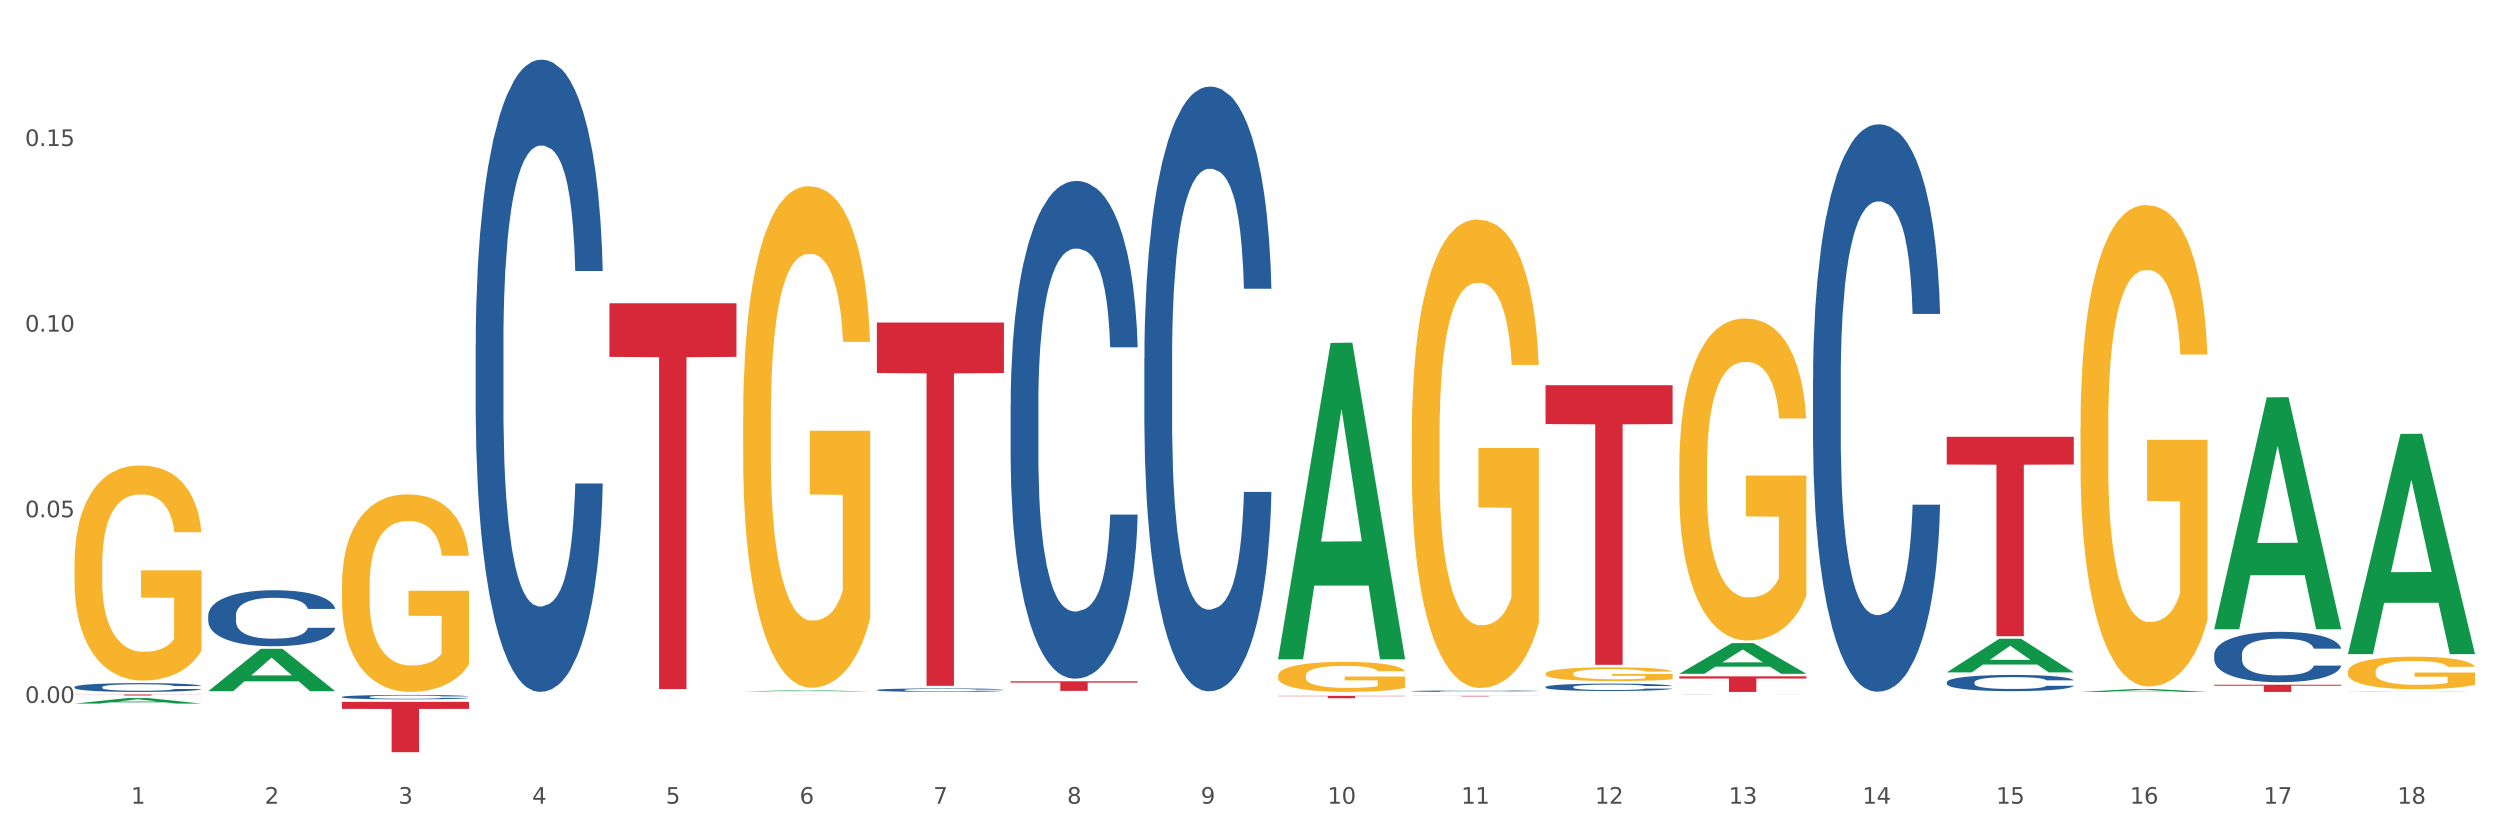 <?xml version="1.0" encoding="utf-8" standalone="no"?>
<!DOCTYPE svg PUBLIC "-//W3C//DTD SVG 1.1//EN"
  "http://www.w3.org/Graphics/SVG/1.1/DTD/svg11.dtd">
<svg xmlns:xlink="http://www.w3.org/1999/xlink" width="1080pt" height="360pt" viewBox="0 0 1080 360" xmlns="http://www.w3.org/2000/svg" version="1.1">
 <rect x="0" y="0" width="1080" height="360" fill="#333333" stroke="none"/>
 <defs>
  <style type="text/css">*{stroke-linejoin: round; stroke-linecap: butt}</style>
 </defs>
 <g id="figure_1">
  <g id="patch_1">
   <path d="M 0 360 
L 1080 360 
L 1080 0 
L 0 0 
z
" style="fill: #ffffff; stroke: #ffffff; stroke-linejoin: miter"/>
  </g>
  <g id="axes_1">
   <g id="matplotlib.axis_1">
    <g id="xtick_1">
     <g id="text_1">
      <!-- 1 -->
      <g style="fill: #4d4d4d" transform="translate(56.563 347.204) scale(0.096 -0.096)">
       <defs>
        <path id="DejaVuSans-31" d="M 794 531 
L 1825 531 
L 1825 4091 
L 703 3866 
L 703 4441 
L 1819 4666 
L 2450 4666 
L 2450 531 
L 3481 531 
L 3481 0 
L 794 0 
L 794 531 
z
" transform="scale(0.016)"/>
       </defs>
       <use xlink:href="#DejaVuSans-31"/>
      </g>
     </g>
    </g>
    <g id="xtick_2">
     <g id="text_2">
      <!-- 2 -->
      <g style="fill: #4d4d4d" transform="translate(114.336 347.204) scale(0.096 -0.096)">
       <defs>
        <path id="DejaVuSans-32" d="M 1228 531 
L 3431 531 
L 3431 0 
L 469 0 
L 469 531 
Q 828 903 1448 1529 
Q 2069 2156 2228 2338 
Q 2531 2678 2651 2914 
Q 2772 3150 2772 3378 
Q 2772 3750 2511 3984 
Q 2250 4219 1831 4219 
Q 1534 4219 1204 4116 
Q 875 4013 500 3803 
L 500 4441 
Q 881 4594 1212 4672 
Q 1544 4750 1819 4750 
Q 2544 4750 2975 4387 
Q 3406 4025 3406 3419 
Q 3406 3131 3298 2873 
Q 3191 2616 2906 2266 
Q 2828 2175 2409 1742 
Q 1991 1309 1228 531 
z
" transform="scale(0.016)"/>
       </defs>
       <use xlink:href="#DejaVuSans-32"/>
      </g>
     </g>
    </g>
    <g id="xtick_3">
     <g id="text_3">
      <!-- 3 -->
      <g style="fill: #4d4d4d" transform="translate(172.109 347.204) scale(0.096 -0.096)">
       <defs>
        <path id="DejaVuSans-33" d="M 2597 2516 
Q 3050 2419 3304 2112 
Q 3559 1806 3559 1356 
Q 3559 666 3084 287 
Q 2609 -91 1734 -91 
Q 1441 -91 1130 -33 
Q 819 25 488 141 
L 488 750 
Q 750 597 1062 519 
Q 1375 441 1716 441 
Q 2309 441 2620 675 
Q 2931 909 2931 1356 
Q 2931 1769 2642 2001 
Q 2353 2234 1838 2234 
L 1294 2234 
L 1294 2753 
L 1863 2753 
Q 2328 2753 2575 2939 
Q 2822 3125 2822 3475 
Q 2822 3834 2567 4026 
Q 2313 4219 1838 4219 
Q 1578 4219 1281 4162 
Q 984 4106 628 3988 
L 628 4550 
Q 988 4650 1302 4700 
Q 1616 4750 1894 4750 
Q 2613 4750 3031 4423 
Q 3450 4097 3450 3541 
Q 3450 3153 3228 2886 
Q 3006 2619 2597 2516 
z
" transform="scale(0.016)"/>
       </defs>
       <use xlink:href="#DejaVuSans-33"/>
      </g>
     </g>
    </g>
    <g id="xtick_4">
     <g id="text_4">
      <!-- 4 -->
      <g style="fill: #4d4d4d" transform="translate(229.882 347.204) scale(0.096 -0.096)">
       <defs>
        <path id="DejaVuSans-34" d="M 2419 4116 
L 825 1625 
L 2419 1625 
L 2419 4116 
z
M 2253 4666 
L 3047 4666 
L 3047 1625 
L 3713 1625 
L 3713 1100 
L 3047 1100 
L 3047 0 
L 2419 0 
L 2419 1100 
L 313 1100 
L 313 1709 
L 2253 4666 
z
" transform="scale(0.016)"/>
       </defs>
       <use xlink:href="#DejaVuSans-34"/>
      </g>
     </g>
    </g>
    <g id="xtick_5">
     <g id="text_5">
      <!-- 5 -->
      <g style="fill: #4d4d4d" transform="translate(287.655 347.204) scale(0.096 -0.096)">
       <defs>
        <path id="DejaVuSans-35" d="M 691 4666 
L 3169 4666 
L 3169 4134 
L 1269 4134 
L 1269 2991 
Q 1406 3038 1543 3061 
Q 1681 3084 1819 3084 
Q 2600 3084 3056 2656 
Q 3513 2228 3513 1497 
Q 3513 744 3044 326 
Q 2575 -91 1722 -91 
Q 1428 -91 1123 -41 
Q 819 9 494 109 
L 494 744 
Q 775 591 1075 516 
Q 1375 441 1709 441 
Q 2250 441 2565 725 
Q 2881 1009 2881 1497 
Q 2881 1984 2565 2268 
Q 2250 2553 1709 2553 
Q 1456 2553 1204 2497 
Q 953 2441 691 2322 
L 691 4666 
z
" transform="scale(0.016)"/>
       </defs>
       <use xlink:href="#DejaVuSans-35"/>
      </g>
     </g>
    </g>
    <g id="xtick_6">
     <g id="text_6">
      <!-- 6 -->
      <g style="fill: #4d4d4d" transform="translate(345.428 347.204) scale(0.096 -0.096)">
       <defs>
        <path id="DejaVuSans-36" d="M 2113 2584 
Q 1688 2584 1439 2293 
Q 1191 2003 1191 1497 
Q 1191 994 1439 701 
Q 1688 409 2113 409 
Q 2538 409 2786 701 
Q 3034 994 3034 1497 
Q 3034 2003 2786 2293 
Q 2538 2584 2113 2584 
z
M 3366 4563 
L 3366 3988 
Q 3128 4100 2886 4159 
Q 2644 4219 2406 4219 
Q 1781 4219 1451 3797 
Q 1122 3375 1075 2522 
Q 1259 2794 1537 2939 
Q 1816 3084 2150 3084 
Q 2853 3084 3261 2657 
Q 3669 2231 3669 1497 
Q 3669 778 3244 343 
Q 2819 -91 2113 -91 
Q 1303 -91 875 529 
Q 447 1150 447 2328 
Q 447 3434 972 4092 
Q 1497 4750 2381 4750 
Q 2619 4750 2861 4703 
Q 3103 4656 3366 4563 
z
" transform="scale(0.016)"/>
       </defs>
       <use xlink:href="#DejaVuSans-36"/>
      </g>
     </g>
    </g>
    <g id="xtick_7">
     <g id="text_7">
      <!-- 7 -->
      <g style="fill: #4d4d4d" transform="translate(403.201 347.204) scale(0.096 -0.096)">
       <defs>
        <path id="DejaVuSans-37" d="M 525 4666 
L 3525 4666 
L 3525 4397 
L 1831 0 
L 1172 0 
L 2766 4134 
L 525 4134 
L 525 4666 
z
" transform="scale(0.016)"/>
       </defs>
       <use xlink:href="#DejaVuSans-37"/>
      </g>
     </g>
    </g>
    <g id="xtick_8">
     <g id="text_8">
      <!-- 8 -->
      <g style="fill: #4d4d4d" transform="translate(460.974 347.204) scale(0.096 -0.096)">
       <defs>
        <path id="DejaVuSans-38" d="M 2034 2216 
Q 1584 2216 1326 1975 
Q 1069 1734 1069 1313 
Q 1069 891 1326 650 
Q 1584 409 2034 409 
Q 2484 409 2743 651 
Q 3003 894 3003 1313 
Q 3003 1734 2745 1975 
Q 2488 2216 2034 2216 
z
M 1403 2484 
Q 997 2584 770 2862 
Q 544 3141 544 3541 
Q 544 4100 942 4425 
Q 1341 4750 2034 4750 
Q 2731 4750 3128 4425 
Q 3525 4100 3525 3541 
Q 3525 3141 3298 2862 
Q 3072 2584 2669 2484 
Q 3125 2378 3379 2068 
Q 3634 1759 3634 1313 
Q 3634 634 3220 271 
Q 2806 -91 2034 -91 
Q 1263 -91 848 271 
Q 434 634 434 1313 
Q 434 1759 690 2068 
Q 947 2378 1403 2484 
z
M 1172 3481 
Q 1172 3119 1398 2916 
Q 1625 2713 2034 2713 
Q 2441 2713 2670 2916 
Q 2900 3119 2900 3481 
Q 2900 3844 2670 4047 
Q 2441 4250 2034 4250 
Q 1625 4250 1398 4047 
Q 1172 3844 1172 3481 
z
" transform="scale(0.016)"/>
       </defs>
       <use xlink:href="#DejaVuSans-38"/>
      </g>
     </g>
    </g>
    <g id="xtick_9">
     <g id="text_9">
      <!-- 9 -->
      <g style="fill: #4d4d4d" transform="translate(518.747 347.204) scale(0.096 -0.096)">
       <defs>
        <path id="DejaVuSans-39" d="M 703 97 
L 703 672 
Q 941 559 1184 500 
Q 1428 441 1663 441 
Q 2288 441 2617 861 
Q 2947 1281 2994 2138 
Q 2813 1869 2534 1725 
Q 2256 1581 1919 1581 
Q 1219 1581 811 2004 
Q 403 2428 403 3163 
Q 403 3881 828 4315 
Q 1253 4750 1959 4750 
Q 2769 4750 3195 4129 
Q 3622 3509 3622 2328 
Q 3622 1225 3098 567 
Q 2575 -91 1691 -91 
Q 1453 -91 1209 -44 
Q 966 3 703 97 
z
M 1959 2075 
Q 2384 2075 2632 2365 
Q 2881 2656 2881 3163 
Q 2881 3666 2632 3958 
Q 2384 4250 1959 4250 
Q 1534 4250 1286 3958 
Q 1038 3666 1038 3163 
Q 1038 2656 1286 2365 
Q 1534 2075 1959 2075 
z
" transform="scale(0.016)"/>
       </defs>
       <use xlink:href="#DejaVuSans-39"/>
      </g>
     </g>
    </g>
    <g id="xtick_10">
     <g id="text_10">
      <!-- 10 -->
      <g style="fill: #4d4d4d" transform="translate(573.466 347.204) scale(0.096 -0.096)">
       <defs>
        <path id="DejaVuSans-30" d="M 2034 4250 
Q 1547 4250 1301 3770 
Q 1056 3291 1056 2328 
Q 1056 1369 1301 889 
Q 1547 409 2034 409 
Q 2525 409 2770 889 
Q 3016 1369 3016 2328 
Q 3016 3291 2770 3770 
Q 2525 4250 2034 4250 
z
M 2034 4750 
Q 2819 4750 3233 4129 
Q 3647 3509 3647 2328 
Q 3647 1150 3233 529 
Q 2819 -91 2034 -91 
Q 1250 -91 836 529 
Q 422 1150 422 2328 
Q 422 3509 836 4129 
Q 1250 4750 2034 4750 
z
" transform="scale(0.016)"/>
       </defs>
       <use xlink:href="#DejaVuSans-31"/>
       <use xlink:href="#DejaVuSans-30" transform="translate(63.623 0)"/>
      </g>
     </g>
    </g>
    <g id="xtick_11">
     <g id="text_11">
      <!-- 11 -->
      <g style="fill: #4d4d4d" transform="translate(631.239 347.204) scale(0.096 -0.096)">
       <use xlink:href="#DejaVuSans-31"/>
       <use xlink:href="#DejaVuSans-31" transform="translate(63.623 0)"/>
      </g>
     </g>
    </g>
    <g id="xtick_12">
     <g id="text_12">
      <!-- 12 -->
      <g style="fill: #4d4d4d" transform="translate(689.012 347.204) scale(0.096 -0.096)">
       <use xlink:href="#DejaVuSans-31"/>
       <use xlink:href="#DejaVuSans-32" transform="translate(63.623 0)"/>
      </g>
     </g>
    </g>
    <g id="xtick_13">
     <g id="text_13">
      <!-- 13 -->
      <g style="fill: #4d4d4d" transform="translate(746.785 347.204) scale(0.096 -0.096)">
       <use xlink:href="#DejaVuSans-31"/>
       <use xlink:href="#DejaVuSans-33" transform="translate(63.623 0)"/>
      </g>
     </g>
    </g>
    <g id="xtick_14">
     <g id="text_14">
      <!-- 14 -->
      <g style="fill: #4d4d4d" transform="translate(804.558 347.204) scale(0.096 -0.096)">
       <use xlink:href="#DejaVuSans-31"/>
       <use xlink:href="#DejaVuSans-34" transform="translate(63.623 0)"/>
      </g>
     </g>
    </g>
    <g id="xtick_15">
     <g id="text_15">
      <!-- 15 -->
      <g style="fill: #4d4d4d" transform="translate(862.331 347.204) scale(0.096 -0.096)">
       <use xlink:href="#DejaVuSans-31"/>
       <use xlink:href="#DejaVuSans-35" transform="translate(63.623 0)"/>
      </g>
     </g>
    </g>
    <g id="xtick_16">
     <g id="text_16">
      <!-- 16 -->
      <g style="fill: #4d4d4d" transform="translate(920.104 347.204) scale(0.096 -0.096)">
       <use xlink:href="#DejaVuSans-31"/>
       <use xlink:href="#DejaVuSans-36" transform="translate(63.623 0)"/>
      </g>
     </g>
    </g>
    <g id="xtick_17">
     <g id="text_17">
      <!-- 17 -->
      <g style="fill: #4d4d4d" transform="translate(977.877 347.204) scale(0.096 -0.096)">
       <use xlink:href="#DejaVuSans-31"/>
       <use xlink:href="#DejaVuSans-37" transform="translate(63.623 0)"/>
      </g>
     </g>
    </g>
    <g id="xtick_18">
     <g id="text_18">
      <!-- 18 -->
      <g style="fill: #4d4d4d" transform="translate(1035.65 347.204) scale(0.096 -0.096)">
       <use xlink:href="#DejaVuSans-31"/>
       <use xlink:href="#DejaVuSans-38" transform="translate(63.623 0)"/>
      </g>
     </g>
    </g>
    <g id="xtick_19"/>
    <g id="xtick_20"/>
    <g id="xtick_21"/>
    <g id="xtick_22"/>
    <g id="xtick_23"/>
    <g id="xtick_24"/>
    <g id="xtick_25"/>
    <g id="xtick_26"/>
    <g id="xtick_27"/>
    <g id="xtick_28"/>
    <g id="xtick_29"/>
    <g id="xtick_30"/>
    <g id="xtick_31"/>
    <g id="xtick_32"/>
    <g id="xtick_33"/>
    <g id="xtick_34"/>
    <g id="xtick_35"/>
   </g>
   <g id="matplotlib.axis_2">
    <g id="ytick_1">
     <g id="text_19">
      <!-- 0.00 -->
      <g style="fill: #4d4d4d" transform="translate(10.8 303.655) scale(0.096 -0.096)">
       <defs>
        <path id="DejaVuSans-2e" d="M 684 794 
L 1344 794 
L 1344 0 
L 684 0 
L 684 794 
z
" transform="scale(0.016)"/>
       </defs>
       <use xlink:href="#DejaVuSans-30"/>
       <use xlink:href="#DejaVuSans-2e" transform="translate(63.623 0)"/>
       <use xlink:href="#DejaVuSans-30" transform="translate(95.41 0)"/>
       <use xlink:href="#DejaVuSans-30" transform="translate(159.033 0)"/>
      </g>
     </g>
    </g>
    <g id="ytick_2">
     <g id="text_20">
      <!-- 0.05 -->
      <g style="fill: #4d4d4d" transform="translate(10.8 223.463) scale(0.096 -0.096)">
       <use xlink:href="#DejaVuSans-30"/>
       <use xlink:href="#DejaVuSans-2e" transform="translate(63.623 0)"/>
       <use xlink:href="#DejaVuSans-30" transform="translate(95.41 0)"/>
       <use xlink:href="#DejaVuSans-35" transform="translate(159.033 0)"/>
      </g>
     </g>
    </g>
    <g id="ytick_3">
     <g id="text_21">
      <!-- 0.10 -->
      <g style="fill: #4d4d4d" transform="translate(10.8 143.272) scale(0.096 -0.096)">
       <use xlink:href="#DejaVuSans-30"/>
       <use xlink:href="#DejaVuSans-2e" transform="translate(63.623 0)"/>
       <use xlink:href="#DejaVuSans-31" transform="translate(95.41 0)"/>
       <use xlink:href="#DejaVuSans-30" transform="translate(159.033 0)"/>
      </g>
     </g>
    </g>
    <g id="ytick_4">
     <g id="text_22">
      <!-- 0.15 -->
      <g style="fill: #4d4d4d" transform="translate(10.8 63.081) scale(0.096 -0.096)">
       <use xlink:href="#DejaVuSans-30"/>
       <use xlink:href="#DejaVuSans-2e" transform="translate(63.623 0)"/>
       <use xlink:href="#DejaVuSans-31" transform="translate(95.41 0)"/>
       <use xlink:href="#DejaVuSans-35" transform="translate(159.033 0)"/>
      </g>
     </g>
    </g>
    <g id="ytick_5"/>
    <g id="ytick_6"/>
    <g id="ytick_7"/>
    <g id="ytick_8"/>
   </g>
   <g id="PolyCollection_1">
    <path d="M 32.175 303.954 
L 32.232 303.952 
L 54.864 301.579 
L 64.257 301.577 
L 87.059 303.959 
L 76.196 303.959 
L 71.273 303.404 
L 47.905 303.404 
L 47.735 303.413 
L 42.982 303.959 
L 32.175 303.959 
L 32.175 303.954 
L 50.847 303.073 
L 68.331 303.071 
L 59.674 302.085 
L 59.561 302.08 
L 59.447 302.087 
L 50.79 303.071 
L 50.847 303.073 
L 32.175 303.954 
z
" clip-path="url(#pfee00abedf)" style="fill: #109648"/>
    <path d="M 147.721 303.214 
L 202.605 303.214 
L 202.605 306.234 
L 181.016 306.255 
L 181.016 324.95 
L 169.18 324.95 
L 169.18 306.255 
L 147.721 306.234 
L 147.721 303.234 
L 147.721 303.214 
z
" clip-path="url(#pfee00abedf)" style="fill: #d62839"/>
    <path d="M 263.267 131.005 
L 318.151 131.005 
L 318.151 154.166 
L 296.562 154.322 
L 296.562 297.668 
L 284.726 297.668 
L 284.726 154.322 
L 263.267 154.166 
L 263.267 131.161 
L 263.267 131.005 
z
" clip-path="url(#pfee00abedf)" style="fill: #d62839"/>
    <path d="M 321.04 300.007 
L 375.924 300.007 
L 375.924 300.012 
L 354.335 300.012 
L 354.335 300.038 
L 342.499 300.038 
L 342.499 300.012 
L 321.04 300.012 
L 321.04 300.007 
L 321.04 300.007 
z
" clip-path="url(#pfee00abedf)" style="fill: #d62839"/>
    <path d="M 378.813 139.34 
L 433.697 139.34 
L 433.697 161.152 
L 412.108 161.3 
L 412.108 296.301 
L 400.272 296.301 
L 400.272 161.3 
L 378.813 161.152 
L 378.813 139.487 
L 378.813 139.34 
z
" clip-path="url(#pfee00abedf)" style="fill: #d62839"/>
    <path d="M 436.586 294.307 
L 491.47 294.307 
L 491.47 294.885 
L 469.881 294.889 
L 469.881 298.464 
L 458.045 298.464 
L 458.045 294.889 
L 436.586 294.885 
L 436.586 294.311 
L 436.586 294.307 
z
" clip-path="url(#pfee00abedf)" style="fill: #d62839"/>
    <path d="M 552.132 300.607 
L 607.016 300.607 
L 607.016 300.751 
L 585.427 300.752 
L 585.427 301.639 
L 573.591 301.639 
L 573.591 300.752 
L 552.132 300.751 
L 552.132 300.608 
L 552.132 300.607 
z
" clip-path="url(#pfee00abedf)" style="fill: #d62839"/>
    <path d="M 609.905 300.601 
L 664.789 300.601 
L 664.789 300.634 
L 643.2 300.634 
L 643.2 300.839 
L 631.364 300.839 
L 631.364 300.634 
L 609.905 300.634 
L 609.905 300.601 
L 609.905 300.601 
z
" clip-path="url(#pfee00abedf)" style="fill: #d62839"/>
    <path d="M 667.678 166.414 
L 722.562 166.414 
L 722.562 183.196 
L 700.973 183.31 
L 700.973 287.18 
L 689.137 287.18 
L 689.137 183.31 
L 667.678 183.196 
L 667.678 166.527 
L 667.678 166.414 
z
" clip-path="url(#pfee00abedf)" style="fill: #d62839"/>
    <path d="M 725.451 292.178 
L 780.335 292.178 
L 780.335 293.114 
L 758.746 293.12 
L 758.746 298.91 
L 746.91 298.91 
L 746.91 293.12 
L 725.451 293.114 
L 725.451 292.185 
L 725.451 292.178 
z
" clip-path="url(#pfee00abedf)" style="fill: #d62839"/>
    <path d="M 436.586 174.782 
L 436.651 174.586 
L 436.651 169.087 
L 436.845 161.624 
L 437.559 147.876 
L 438.467 137.467 
L 440.024 125.29 
L 440.868 120.184 
L 441.97 114.488 
L 444.241 105.258 
L 446.836 97.402 
L 448.653 93.081 
L 450.015 90.332 
L 453.064 85.422 
L 454.816 83.261 
L 456.632 81.494 
L 458.189 80.315 
L 460.784 78.94 
L 462.86 78.351 
L 465.261 78.155 
L 467.272 78.351 
L 469.932 79.137 
L 473.824 81.494 
L 475.316 82.868 
L 477.327 85.225 
L 479.403 88.368 
L 481.09 91.51 
L 483.036 96.027 
L 485.048 101.919 
L 486.994 109.382 
L 488.356 116.256 
L 489.459 123.523 
L 490.432 132.361 
L 491.146 141.984 
L 491.47 150.036 
L 479.598 150.036 
L 479.274 142.77 
L 478.625 134.914 
L 477.976 129.611 
L 477.263 125.29 
L 476.16 120.38 
L 475.187 117.238 
L 473.565 113.506 
L 472.073 111.15 
L 470.84 109.775 
L 469.348 108.597 
L 466.169 107.418 
L 463.898 107.418 
L 462.471 107.811 
L 460.719 108.793 
L 459.227 110.168 
L 457.476 112.524 
L 456.113 115.078 
L 454.751 118.416 
L 453.972 120.773 
L 452.805 125.094 
L 452.026 128.629 
L 450.988 134.717 
L 450.404 139.038 
L 449.366 150.233 
L 448.912 158.481 
L 448.718 164.177 
L 448.588 170.462 
L 448.588 201.1 
L 448.977 214.848 
L 449.301 220.739 
L 449.82 227.417 
L 450.794 236.058 
L 452.221 244.504 
L 453.713 250.592 
L 454.946 254.323 
L 456.113 257.073 
L 457.281 259.233 
L 458.708 261.197 
L 459.876 262.376 
L 461.628 263.554 
L 463.704 264.143 
L 465.326 264.143 
L 468.634 263.161 
L 470.126 262.179 
L 471.554 260.805 
L 473.111 258.644 
L 474.343 256.287 
L 475.057 254.52 
L 476.225 250.788 
L 477.133 246.86 
L 477.911 242.343 
L 478.43 238.415 
L 479.014 232.523 
L 479.468 225.846 
L 479.598 222.311 
L 491.47 222.311 
L 491.211 229.381 
L 490.757 236.255 
L 489.848 245.486 
L 489.135 250.788 
L 488.032 257.269 
L 486.864 262.768 
L 485.242 268.857 
L 483.75 273.374 
L 482.193 277.302 
L 480.506 280.837 
L 477.457 285.747 
L 476.354 287.122 
L 474.019 289.479 
L 472.202 290.853 
L 469.542 292.228 
L 466.818 293.014 
L 463.963 293.21 
L 461.433 292.817 
L 458.643 291.639 
L 456.892 290.461 
L 454.946 288.693 
L 452.675 285.943 
L 450.534 282.605 
L 448.523 278.677 
L 446.642 274.16 
L 444.89 269.053 
L 442.619 260.608 
L 440.932 252.359 
L 439.7 244.7 
L 438.856 238.219 
L 438.013 229.97 
L 437.559 224.275 
L 436.845 210.527 
L 436.586 197.761 
L 436.586 174.782 
z
" clip-path="url(#pfee00abedf)" style="fill: #255c99"/>
    <path d="M 840.997 188.704 
L 895.881 188.704 
L 895.881 200.673 
L 874.291 200.754 
L 874.291 274.83 
L 862.456 274.83 
L 862.456 200.754 
L 840.997 200.673 
L 840.997 188.785 
L 840.997 188.704 
z
" clip-path="url(#pfee00abedf)" style="fill: #d62839"/>
    <path d="M 494.359 154.784 
L 494.424 154.545 
L 494.424 147.864 
L 494.618 138.797 
L 495.332 122.094 
L 496.24 109.448 
L 497.797 94.654 
L 498.641 88.45 
L 499.743 81.531 
L 502.014 70.316 
L 504.609 60.772 
L 506.426 55.522 
L 507.788 52.182 
L 510.837 46.217 
L 512.589 43.592 
L 514.405 41.444 
L 515.962 40.013 
L 518.557 38.343 
L 520.633 37.627 
L 523.034 37.388 
L 525.045 37.627 
L 527.705 38.581 
L 531.597 41.444 
L 533.089 43.115 
L 535.1 45.978 
L 537.176 49.796 
L 538.863 53.613 
L 540.809 59.101 
L 542.821 66.26 
L 544.767 75.327 
L 546.129 83.678 
L 547.232 92.507 
L 548.205 103.244 
L 548.919 114.936 
L 549.243 124.719 
L 537.371 124.719 
L 537.047 115.89 
L 536.398 106.346 
L 535.749 99.904 
L 535.036 94.654 
L 533.933 88.689 
L 532.96 84.871 
L 531.338 80.338 
L 529.846 77.474 
L 528.613 75.804 
L 527.121 74.372 
L 523.942 72.941 
L 521.671 72.941 
L 520.244 73.418 
L 518.492 74.611 
L 517 76.281 
L 515.249 79.145 
L 513.886 82.247 
L 512.524 86.303 
L 511.745 89.166 
L 510.578 94.416 
L 509.799 98.711 
L 508.761 106.107 
L 508.177 111.357 
L 507.139 124.957 
L 506.685 134.979 
L 506.49 141.899 
L 506.361 149.534 
L 506.361 186.757 
L 506.75 203.46 
L 507.074 210.618 
L 507.593 218.731 
L 508.566 229.23 
L 509.994 239.49 
L 511.486 246.887 
L 512.718 251.42 
L 513.886 254.761 
L 515.054 257.385 
L 516.481 259.771 
L 517.649 261.203 
L 519.401 262.635 
L 521.477 263.351 
L 523.099 263.351 
L 526.407 262.158 
L 527.899 260.964 
L 529.327 259.294 
L 530.884 256.67 
L 532.116 253.806 
L 532.83 251.659 
L 533.998 247.125 
L 534.906 242.353 
L 535.684 236.865 
L 536.203 232.093 
L 536.787 224.935 
L 537.241 216.822 
L 537.371 212.527 
L 549.243 212.527 
L 548.984 221.117 
L 548.53 229.468 
L 547.621 240.683 
L 546.908 247.125 
L 545.805 254.999 
L 544.637 261.68 
L 543.015 269.077 
L 541.523 274.565 
L 539.966 279.337 
L 538.279 283.632 
L 535.23 289.598 
L 534.127 291.268 
L 531.792 294.131 
L 529.975 295.801 
L 527.315 297.472 
L 524.591 298.426 
L 521.736 298.665 
L 519.206 298.187 
L 516.416 296.756 
L 514.665 295.324 
L 512.718 293.177 
L 510.448 289.836 
L 508.307 285.78 
L 506.296 281.008 
L 504.414 275.52 
L 502.663 269.316 
L 500.392 259.056 
L 498.705 249.034 
L 497.473 239.728 
L 496.629 231.854 
L 495.786 221.833 
L 495.332 214.913 
L 494.618 198.21 
L 494.359 182.701 
L 494.359 154.784 
z
" clip-path="url(#pfee00abedf)" style="fill: #255c99"/>
    <path d="M 609.905 298.575 
L 609.97 298.574 
L 609.97 298.558 
L 610.164 298.537 
L 610.878 298.498 
L 611.786 298.469 
L 613.343 298.434 
L 614.187 298.42 
L 615.289 298.404 
L 617.56 298.377 
L 620.155 298.355 
L 621.972 298.343 
L 623.334 298.335 
L 626.383 298.321 
L 628.135 298.315 
L 629.951 298.31 
L 631.508 298.307 
L 634.103 298.303 
L 636.179 298.301 
L 638.58 298.301 
L 640.591 298.301 
L 643.251 298.303 
L 647.143 298.31 
L 648.635 298.314 
L 650.646 298.321 
L 652.722 298.33 
L 654.409 298.338 
L 656.355 298.351 
L 658.367 298.368 
L 660.313 298.389 
L 661.675 298.409 
L 662.778 298.429 
L 663.751 298.454 
L 664.465 298.482 
L 664.789 298.504 
L 652.917 298.504 
L 652.593 298.484 
L 651.944 298.462 
L 651.295 298.446 
L 650.581 298.434 
L 649.479 298.42 
L 648.505 298.411 
L 646.884 298.401 
L 645.391 298.394 
L 644.159 298.39 
L 642.667 298.387 
L 639.488 298.384 
L 637.217 298.384 
L 635.79 298.385 
L 634.038 298.387 
L 632.546 298.391 
L 630.795 298.398 
L 629.432 298.405 
L 628.07 298.415 
L 627.291 298.421 
L 626.124 298.434 
L 625.345 298.444 
L 624.307 298.461 
L 623.723 298.473 
L 622.685 298.505 
L 622.231 298.528 
L 622.036 298.545 
L 621.907 298.562 
L 621.907 298.649 
L 622.296 298.688 
L 622.62 298.705 
L 623.139 298.724 
L 624.112 298.748 
L 625.54 298.772 
L 627.032 298.79 
L 628.264 298.8 
L 629.432 298.808 
L 630.6 298.814 
L 632.027 298.82 
L 633.195 298.823 
L 634.947 298.826 
L 637.023 298.828 
L 638.644 298.828 
L 641.953 298.825 
L 643.445 298.822 
L 644.872 298.819 
L 646.429 298.812 
L 647.662 298.806 
L 648.376 298.801 
L 649.543 298.79 
L 650.452 298.779 
L 651.23 298.766 
L 651.749 298.755 
L 652.333 298.738 
L 652.787 298.719 
L 652.917 298.709 
L 664.789 298.709 
L 664.53 298.729 
L 664.076 298.749 
L 663.167 298.775 
L 662.454 298.79 
L 661.351 298.809 
L 660.183 298.824 
L 658.561 298.841 
L 657.069 298.854 
L 655.512 298.865 
L 653.825 298.875 
L 650.776 298.889 
L 649.673 298.893 
L 647.338 298.9 
L 645.521 298.904 
L 642.861 298.908 
L 640.137 298.91 
L 637.282 298.91 
L 634.752 298.909 
L 631.962 298.906 
L 630.211 298.903 
L 628.264 298.898 
L 625.994 298.89 
L 623.853 298.88 
L 621.842 298.869 
L 619.96 298.856 
L 618.209 298.842 
L 615.938 298.818 
L 614.251 298.795 
L 613.019 298.773 
L 612.175 298.755 
L 611.332 298.731 
L 610.878 298.715 
L 610.164 298.676 
L 609.905 298.64 
L 609.905 298.575 
z
" clip-path="url(#pfee00abedf)" style="fill: #255c99"/>
    <path d="M 667.678 296.76 
L 667.743 296.757 
L 667.743 296.675 
L 667.937 296.564 
L 668.651 296.36 
L 669.559 296.206 
L 671.116 296.026 
L 671.96 295.95 
L 673.062 295.865 
L 675.333 295.728 
L 677.928 295.612 
L 679.745 295.548 
L 681.107 295.507 
L 684.156 295.434 
L 685.908 295.402 
L 687.724 295.376 
L 689.281 295.358 
L 691.876 295.338 
L 693.952 295.329 
L 696.353 295.326 
L 698.364 295.329 
L 701.024 295.341 
L 704.916 295.376 
L 706.408 295.396 
L 708.419 295.431 
L 710.495 295.478 
L 712.182 295.525 
L 714.128 295.592 
L 716.139 295.679 
L 718.086 295.79 
L 719.448 295.892 
L 720.551 295.999 
L 721.524 296.13 
L 722.238 296.273 
L 722.562 296.393 
L 710.69 296.393 
L 710.366 296.285 
L 709.717 296.168 
L 709.068 296.09 
L 708.354 296.026 
L 707.252 295.953 
L 706.278 295.906 
L 704.657 295.851 
L 703.164 295.816 
L 701.932 295.795 
L 700.44 295.778 
L 697.261 295.76 
L 694.99 295.76 
L 693.563 295.766 
L 691.811 295.781 
L 690.319 295.801 
L 688.568 295.836 
L 687.205 295.874 
L 685.843 295.924 
L 685.064 295.959 
L 683.897 296.023 
L 683.118 296.075 
L 682.08 296.165 
L 681.496 296.229 
L 680.458 296.395 
L 680.004 296.518 
L 679.809 296.602 
L 679.68 296.695 
L 679.68 297.15 
L 680.069 297.354 
L 680.393 297.441 
L 680.912 297.54 
L 681.885 297.668 
L 683.313 297.794 
L 684.805 297.884 
L 686.037 297.939 
L 687.205 297.98 
L 688.373 298.012 
L 689.8 298.041 
L 690.968 298.059 
L 692.72 298.076 
L 694.796 298.085 
L 696.417 298.085 
L 699.726 298.07 
L 701.218 298.056 
L 702.645 298.035 
L 704.202 298.003 
L 705.435 297.968 
L 706.149 297.942 
L 707.316 297.887 
L 708.225 297.829 
L 709.003 297.762 
L 709.522 297.703 
L 710.106 297.616 
L 710.56 297.517 
L 710.69 297.464 
L 722.562 297.464 
L 722.303 297.569 
L 721.848 297.671 
L 720.94 297.808 
L 720.227 297.887 
L 719.124 297.983 
L 717.956 298.065 
L 716.334 298.155 
L 714.842 298.222 
L 713.285 298.28 
L 711.598 298.332 
L 708.549 298.405 
L 707.446 298.426 
L 705.111 298.461 
L 703.294 298.481 
L 700.634 298.501 
L 697.91 298.513 
L 695.055 298.516 
L 692.525 298.51 
L 689.735 298.493 
L 687.984 298.475 
L 686.037 298.449 
L 683.767 298.408 
L 681.626 298.359 
L 679.615 298.3 
L 677.733 298.233 
L 675.982 298.158 
L 673.711 298.032 
L 672.024 297.91 
L 670.792 297.797 
L 669.948 297.7 
L 669.105 297.578 
L 668.651 297.494 
L 667.937 297.29 
L 667.678 297.1 
L 667.678 296.76 
z
" clip-path="url(#pfee00abedf)" style="fill: #255c99"/>
    <path d="M 725.451 300.039 
L 725.516 300.039 
L 725.516 300.037 
L 725.71 300.034 
L 726.424 300.03 
L 727.332 300.027 
L 728.889 300.023 
L 729.733 300.021 
L 730.835 300.019 
L 733.106 300.016 
L 735.701 300.014 
L 737.518 300.012 
L 738.88 300.011 
L 741.929 300.01 
L 743.681 300.009 
L 745.497 300.009 
L 747.054 300.008 
L 749.649 300.008 
L 751.725 300.008 
L 754.126 300.007 
L 756.137 300.008 
L 758.797 300.008 
L 762.689 300.009 
L 764.181 300.009 
L 766.192 300.01 
L 768.268 300.011 
L 769.955 300.012 
L 771.901 300.013 
L 773.912 300.015 
L 775.859 300.018 
L 777.221 300.02 
L 778.324 300.022 
L 779.297 300.025 
L 780.011 300.028 
L 780.335 300.031 
L 768.463 300.031 
L 768.139 300.028 
L 767.49 300.026 
L 766.841 300.024 
L 766.127 300.023 
L 765.025 300.021 
L 764.051 300.02 
L 762.43 300.019 
L 760.937 300.018 
L 759.705 300.018 
L 758.213 300.017 
L 755.034 300.017 
L 752.763 300.017 
L 751.336 300.017 
L 749.584 300.017 
L 748.092 300.018 
L 746.341 300.019 
L 744.978 300.019 
L 743.616 300.02 
L 742.837 300.021 
L 741.67 300.023 
L 740.891 300.024 
L 739.853 300.026 
L 739.269 300.027 
L 738.231 300.031 
L 737.777 300.033 
L 737.582 300.035 
L 737.453 300.037 
L 737.453 300.047 
L 737.842 300.052 
L 738.166 300.053 
L 738.685 300.056 
L 739.658 300.058 
L 741.086 300.061 
L 742.578 300.063 
L 743.81 300.064 
L 744.978 300.065 
L 746.146 300.066 
L 747.573 300.067 
L 748.741 300.067 
L 750.493 300.067 
L 752.569 300.067 
L 754.19 300.067 
L 757.499 300.067 
L 758.991 300.067 
L 760.418 300.066 
L 761.975 300.066 
L 763.208 300.065 
L 763.922 300.064 
L 765.089 300.063 
L 765.998 300.062 
L 766.776 300.06 
L 767.295 300.059 
L 767.879 300.057 
L 768.333 300.055 
L 768.463 300.054 
L 780.335 300.054 
L 780.076 300.056 
L 779.621 300.058 
L 778.713 300.061 
L 778 300.063 
L 776.897 300.065 
L 775.729 300.067 
L 774.107 300.069 
L 772.615 300.07 
L 771.058 300.072 
L 769.371 300.073 
L 766.322 300.074 
L 765.219 300.075 
L 762.884 300.076 
L 761.067 300.076 
L 758.407 300.077 
L 755.683 300.077 
L 752.828 300.077 
L 750.298 300.077 
L 747.508 300.076 
L 745.757 300.076 
L 743.81 300.075 
L 741.54 300.074 
L 739.399 300.073 
L 737.388 300.072 
L 735.506 300.071 
L 733.755 300.069 
L 731.484 300.066 
L 729.797 300.064 
L 728.565 300.061 
L 727.721 300.059 
L 726.878 300.056 
L 726.424 300.055 
L 725.71 300.05 
L 725.451 300.046 
L 725.451 300.039 
z
" clip-path="url(#pfee00abedf)" style="fill: #255c99"/>
    <path d="M 783.224 163.842 
L 783.289 163.618 
L 783.289 157.349 
L 783.483 148.842 
L 784.197 133.17 
L 785.105 121.305 
L 786.662 107.424 
L 787.506 101.603 
L 788.608 95.111 
L 790.879 84.588 
L 793.474 75.633 
L 795.291 70.708 
L 796.653 67.573 
L 799.702 61.976 
L 801.454 59.514 
L 803.27 57.499 
L 804.827 56.155 
L 807.422 54.588 
L 809.498 53.917 
L 811.899 53.693 
L 813.91 53.917 
L 816.57 54.812 
L 820.462 57.499 
L 821.954 59.066 
L 823.965 61.752 
L 826.041 65.335 
L 827.728 68.917 
L 829.674 74.066 
L 831.685 80.782 
L 833.632 89.29 
L 834.994 97.125 
L 836.097 105.409 
L 837.07 115.484 
L 837.784 126.454 
L 838.108 135.633 
L 826.236 135.633 
L 825.912 127.349 
L 825.263 118.394 
L 824.614 112.349 
L 823.9 107.424 
L 822.798 101.827 
L 821.824 98.245 
L 820.203 93.991 
L 818.71 91.305 
L 817.478 89.737 
L 815.986 88.394 
L 812.807 87.051 
L 810.536 87.051 
L 809.109 87.499 
L 807.357 88.618 
L 805.865 90.185 
L 804.114 92.872 
L 802.751 95.782 
L 801.389 99.588 
L 800.61 102.275 
L 799.443 107.2 
L 798.664 111.23 
L 797.626 118.17 
L 797.042 123.096 
L 796.004 135.857 
L 795.55 145.26 
L 795.355 151.752 
L 795.226 158.916 
L 795.226 193.842 
L 795.615 209.513 
L 795.939 216.23 
L 796.458 223.842 
L 797.431 233.692 
L 798.859 243.319 
L 800.351 250.259 
L 801.583 254.513 
L 802.751 257.647 
L 803.919 260.11 
L 805.346 262.349 
L 806.514 263.692 
L 808.266 265.035 
L 810.342 265.707 
L 811.963 265.707 
L 815.272 264.588 
L 816.764 263.468 
L 818.191 261.901 
L 819.748 259.438 
L 820.981 256.752 
L 821.695 254.737 
L 822.862 250.483 
L 823.771 246.006 
L 824.549 240.856 
L 825.068 236.379 
L 825.652 229.662 
L 826.106 222.05 
L 826.236 218.021 
L 838.108 218.021 
L 837.849 226.08 
L 837.394 233.916 
L 836.486 244.438 
L 835.773 250.483 
L 834.67 257.871 
L 833.502 264.14 
L 831.88 271.08 
L 830.388 276.229 
L 828.831 280.707 
L 827.144 284.737 
L 824.095 290.334 
L 822.992 291.901 
L 820.657 294.588 
L 818.84 296.155 
L 816.18 297.722 
L 813.456 298.617 
L 810.601 298.841 
L 808.071 298.394 
L 805.281 297.05 
L 803.53 295.707 
L 801.583 293.692 
L 799.313 290.558 
L 797.172 286.752 
L 795.161 282.274 
L 793.279 277.125 
L 791.528 271.304 
L 789.257 261.677 
L 787.57 252.274 
L 786.338 243.543 
L 785.494 236.155 
L 784.651 226.752 
L 784.197 220.259 
L 783.483 204.588 
L 783.224 190.036 
L 783.224 163.842 
z
" clip-path="url(#pfee00abedf)" style="fill: #255c99"/>
    <path d="M 840.997 294.719 
L 841.062 294.713 
L 841.062 294.534 
L 841.256 294.291 
L 841.97 293.843 
L 842.878 293.504 
L 844.435 293.108 
L 845.278 292.942 
L 846.381 292.756 
L 848.652 292.456 
L 851.247 292.2 
L 853.063 292.059 
L 854.426 291.97 
L 857.475 291.81 
L 859.227 291.74 
L 861.043 291.682 
L 862.6 291.644 
L 865.195 291.599 
L 867.271 291.58 
L 869.672 291.573 
L 871.683 291.58 
L 874.343 291.605 
L 878.235 291.682 
L 879.727 291.727 
L 881.738 291.804 
L 883.814 291.906 
L 885.501 292.008 
L 887.447 292.155 
L 889.458 292.347 
L 891.405 292.59 
L 892.767 292.814 
L 893.87 293.051 
L 894.843 293.338 
L 895.557 293.652 
L 895.881 293.914 
L 884.009 293.914 
L 883.685 293.677 
L 883.036 293.421 
L 882.387 293.249 
L 881.673 293.108 
L 880.571 292.948 
L 879.597 292.846 
L 877.976 292.724 
L 876.483 292.648 
L 875.251 292.603 
L 873.759 292.565 
L 870.58 292.526 
L 868.309 292.526 
L 866.882 292.539 
L 865.13 292.571 
L 863.638 292.616 
L 861.887 292.692 
L 860.524 292.776 
L 859.162 292.884 
L 858.383 292.961 
L 857.216 293.102 
L 856.437 293.217 
L 855.399 293.415 
L 854.815 293.556 
L 853.777 293.92 
L 853.323 294.189 
L 853.128 294.374 
L 852.999 294.579 
L 852.999 295.576 
L 853.388 296.024 
L 853.712 296.216 
L 854.231 296.433 
L 855.204 296.714 
L 856.632 296.989 
L 858.124 297.188 
L 859.356 297.309 
L 860.524 297.399 
L 861.692 297.469 
L 863.119 297.533 
L 864.287 297.571 
L 866.039 297.61 
L 868.115 297.629 
L 869.736 297.629 
L 873.045 297.597 
L 874.537 297.565 
L 875.964 297.52 
L 877.521 297.45 
L 878.754 297.373 
L 879.468 297.315 
L 880.635 297.194 
L 881.544 297.066 
L 882.322 296.919 
L 882.841 296.791 
L 883.425 296.599 
L 883.879 296.382 
L 884.009 296.267 
L 895.881 296.267 
L 895.622 296.497 
L 895.167 296.721 
L 894.259 297.021 
L 893.546 297.194 
L 892.443 297.405 
L 891.275 297.584 
L 889.653 297.782 
L 888.161 297.929 
L 886.604 298.057 
L 884.917 298.172 
L 881.868 298.332 
L 880.765 298.377 
L 878.43 298.454 
L 876.613 298.498 
L 873.953 298.543 
L 871.229 298.569 
L 868.374 298.575 
L 865.844 298.562 
L 863.054 298.524 
L 861.303 298.486 
L 859.356 298.428 
L 857.086 298.339 
L 854.945 298.23 
L 852.934 298.102 
L 851.052 297.955 
L 849.301 297.789 
L 847.03 297.514 
L 845.343 297.245 
L 844.111 296.996 
L 843.267 296.785 
L 842.424 296.516 
L 841.97 296.331 
L 841.256 295.883 
L 840.997 295.468 
L 840.997 294.719 
z
" clip-path="url(#pfee00abedf)" style="fill: #255c99"/>
    <path d="M 956.543 282.722 
L 956.608 282.702 
L 956.608 282.146 
L 956.802 281.391 
L 957.516 280 
L 958.424 278.947 
L 959.981 277.715 
L 960.824 277.199 
L 961.927 276.622 
L 964.198 275.689 
L 966.793 274.894 
L 968.609 274.457 
L 969.972 274.179 
L 973.021 273.682 
L 974.773 273.463 
L 976.589 273.284 
L 978.146 273.165 
L 980.741 273.026 
L 982.817 272.967 
L 985.217 272.947 
L 987.229 272.967 
L 989.888 273.046 
L 993.781 273.284 
L 995.273 273.423 
L 997.284 273.662 
L 999.36 273.98 
L 1001.047 274.298 
L 1002.993 274.755 
L 1005.004 275.351 
L 1006.951 276.106 
L 1008.313 276.801 
L 1009.416 277.536 
L 1010.389 278.43 
L 1011.103 279.404 
L 1011.427 280.219 
L 999.555 280.219 
L 999.231 279.484 
L 998.582 278.689 
L 997.933 278.152 
L 997.219 277.715 
L 996.116 277.218 
L 995.143 276.901 
L 993.521 276.523 
L 992.029 276.285 
L 990.797 276.146 
L 989.305 276.026 
L 986.126 275.907 
L 983.855 275.907 
L 982.428 275.947 
L 980.676 276.046 
L 979.184 276.185 
L 977.432 276.424 
L 976.07 276.682 
L 974.708 277.02 
L 973.929 277.258 
L 972.761 277.695 
L 971.983 278.053 
L 970.945 278.669 
L 970.361 279.106 
L 969.323 280.239 
L 968.869 281.073 
L 968.674 281.649 
L 968.545 282.285 
L 968.545 285.385 
L 968.934 286.775 
L 969.258 287.372 
L 969.777 288.047 
L 970.75 288.921 
L 972.178 289.776 
L 973.67 290.392 
L 974.902 290.769 
L 976.07 291.047 
L 977.238 291.266 
L 978.665 291.465 
L 979.833 291.584 
L 981.584 291.703 
L 983.66 291.763 
L 985.282 291.763 
L 988.591 291.663 
L 990.083 291.564 
L 991.51 291.425 
L 993.067 291.206 
L 994.3 290.968 
L 995.014 290.789 
L 996.181 290.411 
L 997.09 290.014 
L 997.868 289.557 
L 998.387 289.16 
L 998.971 288.564 
L 999.425 287.888 
L 999.555 287.53 
L 1011.427 287.53 
L 1011.168 288.246 
L 1010.713 288.941 
L 1009.805 289.875 
L 1009.092 290.411 
L 1007.989 291.067 
L 1006.821 291.623 
L 1005.199 292.239 
L 1003.707 292.696 
L 1002.15 293.094 
L 1000.463 293.451 
L 997.414 293.948 
L 996.311 294.087 
L 993.976 294.326 
L 992.159 294.465 
L 989.499 294.604 
L 986.774 294.683 
L 983.92 294.703 
L 981.39 294.663 
L 978.6 294.544 
L 976.849 294.425 
L 974.902 294.246 
L 972.632 293.968 
L 970.491 293.63 
L 968.48 293.233 
L 966.598 292.776 
L 964.847 292.259 
L 962.576 291.405 
L 960.889 290.57 
L 959.657 289.796 
L 958.813 289.14 
L 957.97 288.305 
L 957.516 287.729 
L 956.802 286.338 
L 956.543 285.047 
L 956.543 282.722 
z
" clip-path="url(#pfee00abedf)" style="fill: #255c99"/>
    <path d="M 32.175 244.01 
L 32.24 243.925 
L 32.24 240.87 
L 32.369 238.239 
L 33.017 231.873 
L 33.989 226.611 
L 34.702 223.81 
L 35.415 221.518 
L 36.257 219.227 
L 37.294 216.85 
L 39.173 213.37 
L 40.34 211.588 
L 41.765 209.721 
L 44.357 207.005 
L 46.236 205.477 
L 48.18 204.204 
L 51.355 202.676 
L 53.429 201.997 
L 55.632 201.488 
L 58.289 201.148 
L 60.298 201.063 
L 64.704 201.318 
L 68.462 202.082 
L 70.277 202.676 
L 72.609 203.695 
L 73.84 204.374 
L 75.849 205.732 
L 77.923 207.514 
L 79.348 209.042 
L 81.487 211.927 
L 83.107 214.813 
L 84.597 218.378 
L 85.375 220.839 
L 85.958 223.131 
L 86.476 225.762 
L 86.995 229.921 
L 75.331 229.921 
L 74.877 226.95 
L 74.164 224.149 
L 73.128 221.433 
L 72.22 219.736 
L 70.665 217.614 
L 69.24 216.256 
L 67.749 215.238 
L 65.935 214.389 
L 64.509 213.964 
L 62.501 213.625 
L 58.548 213.71 
L 55.891 214.389 
L 54.077 215.238 
L 52.911 216.001 
L 51.874 216.85 
L 50.707 218.038 
L 49.347 219.821 
L 48.375 221.433 
L 47.403 223.47 
L 46.625 225.507 
L 45.912 227.884 
L 45.329 230.43 
L 44.876 233.061 
L 44.487 236.287 
L 44.163 241.634 
L 44.163 253.262 
L 44.292 255.893 
L 44.616 259.373 
L 45.005 262.004 
L 45.653 265.144 
L 46.236 267.266 
L 47.338 270.321 
L 48.569 272.868 
L 49.541 274.48 
L 50.513 275.838 
L 52.198 277.705 
L 54.077 279.233 
L 55.697 280.167 
L 57.9 281.016 
L 59.39 281.355 
L 60.686 281.525 
L 63.861 281.525 
L 66.129 281.27 
L 68.657 280.676 
L 70.601 279.912 
L 72.22 278.979 
L 74.035 277.451 
L 75.201 276.008 
L 75.201 258.269 
L 60.946 258.184 
L 60.946 246.387 
L 87.059 246.387 
L 87.059 281.016 
L 85.958 282.798 
L 84.727 284.411 
L 83.431 285.853 
L 81.487 287.636 
L 79.154 289.333 
L 77.08 290.522 
L 74.877 291.54 
L 72.285 292.474 
L 68.916 293.322 
L 66.842 293.662 
L 64.25 293.917 
L 61.205 294.001 
L 58.548 293.832 
L 55.956 293.407 
L 53.235 292.643 
L 50.578 291.54 
L 48.569 290.437 
L 46.56 289.079 
L 44.422 287.296 
L 42.737 285.599 
L 41.441 284.071 
L 40.016 282.119 
L 38.46 279.573 
L 37.294 277.281 
L 36.257 274.905 
L 35.156 271.849 
L 34.378 269.218 
L 33.601 265.908 
L 33.147 263.447 
L 32.629 259.627 
L 32.24 254.28 
L 32.175 244.01 
z
" clip-path="url(#pfee00abedf)" style="fill: #f7b32b"/>
    <path d="M 1014.316 298.865 
L 1014.381 298.864 
L 1014.381 298.862 
L 1014.575 298.859 
L 1015.289 298.854 
L 1016.197 298.85 
L 1017.754 298.845 
L 1018.597 298.843 
L 1019.7 298.841 
L 1021.971 298.838 
L 1024.566 298.834 
L 1026.382 298.833 
L 1027.745 298.832 
L 1030.794 298.83 
L 1032.546 298.829 
L 1034.362 298.828 
L 1035.919 298.828 
L 1038.514 298.827 
L 1040.59 298.827 
L 1042.99 298.827 
L 1045.002 298.827 
L 1047.661 298.827 
L 1051.554 298.828 
L 1053.046 298.829 
L 1055.057 298.83 
L 1057.133 298.831 
L 1058.82 298.832 
L 1060.766 298.834 
L 1062.777 298.836 
L 1064.724 298.839 
L 1066.086 298.842 
L 1067.189 298.845 
L 1068.162 298.848 
L 1068.876 298.852 
L 1069.2 298.855 
L 1057.328 298.855 
L 1057.003 298.852 
L 1056.355 298.849 
L 1055.706 298.847 
L 1054.992 298.845 
L 1053.889 298.843 
L 1052.916 298.842 
L 1051.294 298.841 
L 1049.802 298.84 
L 1048.57 298.839 
L 1047.078 298.839 
L 1043.899 298.838 
L 1041.628 298.838 
L 1040.201 298.839 
L 1038.449 298.839 
L 1036.957 298.839 
L 1035.205 298.84 
L 1033.843 298.841 
L 1032.481 298.843 
L 1031.702 298.844 
L 1030.534 298.845 
L 1029.756 298.847 
L 1028.718 298.849 
L 1028.134 298.851 
L 1027.096 298.855 
L 1026.642 298.858 
L 1026.447 298.86 
L 1026.318 298.863 
L 1026.318 298.875 
L 1026.707 298.88 
L 1027.031 298.882 
L 1027.55 298.885 
L 1028.523 298.888 
L 1029.951 298.892 
L 1031.443 298.894 
L 1032.675 298.895 
L 1033.843 298.896 
L 1035.011 298.897 
L 1036.438 298.898 
L 1037.606 298.899 
L 1039.357 298.899 
L 1041.433 298.899 
L 1043.055 298.899 
L 1046.364 298.899 
L 1047.856 298.898 
L 1049.283 298.898 
L 1050.84 298.897 
L 1052.073 298.896 
L 1052.787 298.895 
L 1053.954 298.894 
L 1054.863 298.892 
L 1055.641 298.891 
L 1056.16 298.889 
L 1056.744 298.887 
L 1057.198 298.884 
L 1057.328 298.883 
L 1069.2 298.883 
L 1068.94 298.886 
L 1068.486 298.888 
L 1067.578 298.892 
L 1066.864 298.894 
L 1065.762 298.897 
L 1064.594 298.899 
L 1062.972 298.901 
L 1061.48 298.903 
L 1059.923 298.904 
L 1058.236 298.906 
L 1055.187 298.908 
L 1054.084 298.908 
L 1051.749 298.909 
L 1049.932 298.91 
L 1047.272 298.91 
L 1044.547 298.91 
L 1041.693 298.91 
L 1039.163 298.91 
L 1036.373 298.91 
L 1034.622 298.909 
L 1032.675 298.909 
L 1030.405 298.908 
L 1028.264 298.906 
L 1026.253 298.905 
L 1024.371 298.903 
L 1022.62 298.901 
L 1020.349 298.898 
L 1018.662 298.895 
L 1017.43 298.892 
L 1016.586 298.889 
L 1015.743 298.886 
L 1015.289 298.884 
L 1014.575 298.878 
L 1014.316 298.873 
L 1014.316 298.865 
z
" clip-path="url(#pfee00abedf)" style="fill: #255c99"/>
    <path d="M 956.543 295.8 
L 1011.427 295.8 
L 1011.427 296.232 
L 989.837 296.235 
L 989.837 298.91 
L 978.002 298.91 
L 978.002 296.235 
L 956.543 296.232 
L 956.543 295.803 
L 956.543 295.8 
z
" clip-path="url(#pfee00abedf)" style="fill: #d62839"/>
    <path d="M 378.813 298.078 
L 378.878 298.076 
L 378.878 298.038 
L 379.072 297.985 
L 379.786 297.889 
L 380.694 297.815 
L 382.251 297.73 
L 383.095 297.694 
L 384.198 297.654 
L 386.468 297.589 
L 389.063 297.534 
L 390.88 297.503 
L 392.242 297.484 
L 395.291 297.449 
L 397.043 297.434 
L 398.859 297.422 
L 400.416 297.414 
L 403.011 297.404 
L 405.087 297.4 
L 407.488 297.398 
L 409.499 297.4 
L 412.159 297.405 
L 416.051 297.422 
L 417.543 297.432 
L 419.554 297.448 
L 421.63 297.47 
L 423.317 297.492 
L 425.263 297.524 
L 427.275 297.565 
L 429.221 297.618 
L 430.583 297.666 
L 431.686 297.717 
L 432.659 297.779 
L 433.373 297.847 
L 433.697 297.904 
L 421.825 297.904 
L 421.501 297.853 
L 420.852 297.797 
L 420.203 297.76 
L 419.49 297.73 
L 418.387 297.695 
L 417.414 297.673 
L 415.792 297.647 
L 414.3 297.63 
L 413.067 297.621 
L 411.575 297.612 
L 408.396 297.604 
L 406.125 297.604 
L 404.698 297.607 
L 402.946 297.614 
L 401.454 297.623 
L 399.703 297.64 
L 398.34 297.658 
L 396.978 297.681 
L 396.199 297.698 
L 395.032 297.728 
L 394.253 297.753 
L 393.215 297.796 
L 392.631 297.826 
L 391.593 297.905 
L 391.139 297.963 
L 390.945 298.003 
L 390.815 298.047 
L 390.815 298.263 
L 391.204 298.359 
L 391.528 298.401 
L 392.047 298.448 
L 393.021 298.509 
L 394.448 298.568 
L 395.94 298.611 
L 397.173 298.637 
L 398.34 298.656 
L 399.508 298.672 
L 400.935 298.685 
L 402.103 298.694 
L 403.855 298.702 
L 405.931 298.706 
L 407.553 298.706 
L 410.861 298.699 
L 412.353 298.692 
L 413.781 298.683 
L 415.338 298.667 
L 416.57 298.651 
L 417.284 298.638 
L 418.452 298.612 
L 419.36 298.585 
L 420.138 298.553 
L 420.657 298.525 
L 421.241 298.484 
L 421.695 298.437 
L 421.825 298.412 
L 433.697 298.412 
L 433.438 298.462 
L 432.984 298.51 
L 432.075 298.575 
L 431.362 298.612 
L 430.259 298.658 
L 429.091 298.696 
L 427.469 298.739 
L 425.977 298.771 
L 424.42 298.799 
L 422.733 298.823 
L 419.684 298.858 
L 418.581 298.868 
L 416.246 298.884 
L 414.429 298.894 
L 411.769 298.904 
L 409.045 298.909 
L 406.19 298.91 
L 403.66 298.908 
L 400.87 298.899 
L 399.119 298.891 
L 397.173 298.879 
L 394.902 298.859 
L 392.761 298.836 
L 390.75 298.808 
L 388.869 298.777 
L 387.117 298.741 
L 384.846 298.681 
L 383.16 298.623 
L 381.927 298.569 
L 381.084 298.524 
L 380.24 298.466 
L 379.786 298.426 
L 379.072 298.329 
L 378.813 298.239 
L 378.813 298.078 
z
" clip-path="url(#pfee00abedf)" style="fill: #255c99"/>
    <path d="M 32.175 300.007 
L 87.059 300.007 
L 87.059 300.073 
L 65.47 300.074 
L 65.47 300.48 
L 53.635 300.48 
L 53.635 300.074 
L 32.175 300.073 
L 32.175 300.008 
L 32.175 300.007 
z
" clip-path="url(#pfee00abedf)" style="fill: #d62839"/>
    <path d="M 147.721 301.069 
L 147.786 301.068 
L 147.786 301.019 
L 147.98 300.953 
L 148.694 300.831 
L 149.602 300.739 
L 151.159 300.631 
L 152.003 300.586 
L 153.106 300.536 
L 155.376 300.454 
L 157.971 300.385 
L 159.788 300.347 
L 161.15 300.322 
L 164.199 300.279 
L 165.951 300.26 
L 167.767 300.244 
L 169.324 300.234 
L 171.919 300.221 
L 173.995 300.216 
L 176.396 300.215 
L 178.407 300.216 
L 181.067 300.223 
L 184.959 300.244 
L 186.451 300.256 
L 188.463 300.277 
L 190.539 300.305 
L 192.225 300.333 
L 194.172 300.373 
L 196.183 300.425 
L 198.129 300.491 
L 199.491 300.552 
L 200.594 300.616 
L 201.567 300.694 
L 202.281 300.779 
L 202.605 300.85 
L 190.733 300.85 
L 190.409 300.786 
L 189.76 300.717 
L 189.111 300.67 
L 188.398 300.631 
L 187.295 300.588 
L 186.322 300.56 
L 184.7 300.527 
L 183.208 300.506 
L 181.975 300.494 
L 180.483 300.484 
L 177.304 300.473 
L 175.033 300.473 
L 173.606 300.477 
L 171.854 300.486 
L 170.362 300.498 
L 168.611 300.519 
L 167.248 300.541 
L 165.886 300.571 
L 165.107 300.592 
L 163.94 300.63 
L 163.161 300.661 
L 162.123 300.715 
L 161.539 300.753 
L 160.501 300.852 
L 160.047 300.925 
L 159.853 300.975 
L 159.723 301.031 
L 159.723 301.302 
L 160.112 301.424 
L 160.436 301.476 
L 160.955 301.535 
L 161.929 301.611 
L 163.356 301.686 
L 164.848 301.74 
L 166.081 301.773 
L 167.248 301.797 
L 168.416 301.816 
L 169.843 301.834 
L 171.011 301.844 
L 172.763 301.855 
L 174.839 301.86 
L 176.461 301.86 
L 179.769 301.851 
L 181.261 301.842 
L 182.689 301.83 
L 184.246 301.811 
L 185.478 301.79 
L 186.192 301.775 
L 187.36 301.742 
L 188.268 301.707 
L 189.046 301.667 
L 189.565 301.632 
L 190.149 301.58 
L 190.603 301.521 
L 190.733 301.49 
L 202.605 301.49 
L 202.346 301.552 
L 201.892 301.613 
L 200.983 301.695 
L 200.27 301.742 
L 199.167 301.799 
L 197.999 301.848 
L 196.377 301.902 
L 194.885 301.941 
L 193.328 301.976 
L 191.641 302.008 
L 188.592 302.051 
L 187.489 302.063 
L 185.154 302.084 
L 183.337 302.096 
L 180.678 302.108 
L 177.953 302.115 
L 175.098 302.117 
L 172.568 302.113 
L 169.778 302.103 
L 168.027 302.093 
L 166.081 302.077 
L 163.81 302.053 
L 161.669 302.023 
L 159.658 301.988 
L 157.777 301.948 
L 156.025 301.903 
L 153.754 301.829 
L 152.068 301.756 
L 150.835 301.688 
L 149.992 301.63 
L 149.148 301.558 
L 148.694 301.507 
L 147.98 301.386 
L 147.721 301.273 
L 147.721 301.069 
z
" clip-path="url(#pfee00abedf)" style="fill: #255c99"/>
    <path d="M 89.948 298.571 
L 90.005 298.554 
L 112.637 280.29 
L 122.03 280.273 
L 144.832 298.605 
L 133.969 298.605 
L 129.046 294.336 
L 105.678 294.336 
L 105.508 294.405 
L 100.755 298.605 
L 89.948 298.605 
L 89.948 298.571 
L 108.62 291.789 
L 126.104 291.771 
L 117.447 284.18 
L 117.334 284.146 
L 117.22 284.198 
L 108.563 291.771 
L 108.62 291.789 
L 89.948 298.571 
z
" clip-path="url(#pfee00abedf)" style="fill: #109648"/>
    <path d="M 321.04 298.676 
L 321.096 298.675 
L 343.729 298.203 
L 353.122 298.203 
L 375.924 298.677 
L 365.061 298.677 
L 360.138 298.566 
L 336.77 298.566 
L 336.6 298.568 
L 331.847 298.677 
L 321.04 298.677 
L 321.04 298.676 
L 339.712 298.5 
L 357.196 298.5 
L 348.539 298.304 
L 348.425 298.303 
L 348.312 298.304 
L 339.655 298.5 
L 339.712 298.5 
L 321.04 298.676 
z
" clip-path="url(#pfee00abedf)" style="fill: #109648"/>
    <path d="M 552.132 284.576 
L 552.188 284.448 
L 574.821 148.15 
L 584.214 148.022 
L 607.016 284.833 
L 596.152 284.833 
L 591.23 252.975 
L 567.862 252.975 
L 567.692 253.489 
L 562.939 284.833 
L 552.132 284.833 
L 552.132 284.576 
L 570.804 233.962 
L 588.288 233.834 
L 579.631 177.182 
L 579.517 176.926 
L 579.404 177.311 
L 570.747 233.834 
L 570.804 233.962 
L 552.132 284.576 
z
" clip-path="url(#pfee00abedf)" style="fill: #109648"/>
    <path d="M 725.451 291.056 
L 725.507 291.044 
L 748.14 277.821 
L 757.533 277.808 
L 780.335 291.081 
L 769.471 291.081 
L 764.549 287.99 
L 741.181 287.99 
L 741.011 288.04 
L 736.258 291.081 
L 725.451 291.081 
L 725.451 291.056 
L 744.123 286.146 
L 761.607 286.133 
L 752.95 280.637 
L 752.836 280.612 
L 752.723 280.65 
L 744.066 286.133 
L 744.123 286.146 
L 725.451 291.056 
z
" clip-path="url(#pfee00abedf)" style="fill: #109648"/>
    <path d="M 840.997 290.449 
L 841.053 290.435 
L 863.686 275.941 
L 873.079 275.927 
L 895.881 290.476 
L 885.017 290.476 
L 880.095 287.088 
L 856.726 287.088 
L 856.557 287.143 
L 851.804 290.476 
L 840.997 290.476 
L 840.997 290.449 
L 859.669 285.067 
L 877.152 285.053 
L 868.495 279.028 
L 868.382 279.001 
L 868.269 279.042 
L 859.612 285.053 
L 859.669 285.067 
L 840.997 290.449 
z
" clip-path="url(#pfee00abedf)" style="fill: #109648"/>
    <path d="M 898.77 298.908 
L 898.826 298.907 
L 921.459 297.661 
L 930.852 297.66 
L 953.654 298.91 
L 942.79 298.91 
L 937.868 298.619 
L 914.499 298.619 
L 914.33 298.624 
L 909.577 298.91 
L 898.77 298.91 
L 898.77 298.908 
L 917.442 298.446 
L 934.925 298.444 
L 926.268 297.927 
L 926.155 297.924 
L 926.042 297.928 
L 917.385 298.444 
L 917.442 298.446 
L 898.77 298.908 
z
" clip-path="url(#pfee00abedf)" style="fill: #109648"/>
    <path d="M 956.543 271.661 
L 956.599 271.567 
L 979.232 171.661 
L 988.625 171.567 
L 1011.427 271.85 
L 1000.563 271.85 
L 995.641 248.497 
L 972.272 248.497 
L 972.103 248.874 
L 967.35 271.85 
L 956.543 271.85 
L 956.543 271.661 
L 975.215 234.561 
L 992.698 234.467 
L 984.041 192.942 
L 983.928 192.753 
L 983.815 193.036 
L 975.158 234.467 
L 975.215 234.561 
L 956.543 271.661 
z
" clip-path="url(#pfee00abedf)" style="fill: #109648"/>
    <path d="M 1014.316 282.411 
L 1014.372 282.321 
L 1037.005 187.451 
L 1046.398 187.361 
L 1069.2 282.589 
L 1058.336 282.589 
L 1053.414 260.414 
L 1030.045 260.414 
L 1029.876 260.772 
L 1025.123 282.589 
L 1014.316 282.589 
L 1014.316 282.411 
L 1032.988 247.181 
L 1050.471 247.091 
L 1041.814 207.659 
L 1041.701 207.48 
L 1041.588 207.748 
L 1032.931 247.091 
L 1032.988 247.181 
L 1014.316 282.411 
z
" clip-path="url(#pfee00abedf)" style="fill: #109648"/>
    <path d="M 205.494 148.49 
L 205.559 148.241 
L 205.559 141.256 
L 205.753 131.777 
L 206.467 114.315 
L 207.375 101.094 
L 208.932 85.628 
L 209.776 79.142 
L 210.879 71.908 
L 213.149 60.184 
L 215.744 50.206 
L 217.561 44.718 
L 218.923 41.226 
L 221.972 34.989 
L 223.724 32.245 
L 225.54 30 
L 227.097 28.503 
L 229.692 26.757 
L 231.768 26.009 
L 234.169 25.759 
L 236.18 26.009 
L 238.84 27.007 
L 242.732 30 
L 244.224 31.746 
L 246.236 34.74 
L 248.312 38.731 
L 249.998 42.722 
L 251.945 48.46 
L 253.956 55.943 
L 255.902 65.423 
L 257.264 74.153 
L 258.367 83.383 
L 259.34 94.609 
L 260.054 106.832 
L 260.378 117.059 
L 248.506 117.059 
L 248.182 107.83 
L 247.533 97.851 
L 246.884 91.116 
L 246.171 85.628 
L 245.068 79.392 
L 244.095 75.401 
L 242.473 70.661 
L 240.981 67.668 
L 239.748 65.921 
L 238.256 64.425 
L 235.077 62.928 
L 232.806 62.928 
L 231.379 63.427 
L 229.627 64.674 
L 228.135 66.42 
L 226.384 69.414 
L 225.021 72.657 
L 223.659 76.897 
L 222.88 79.891 
L 221.713 85.379 
L 220.934 89.869 
L 219.896 97.602 
L 219.312 103.09 
L 218.274 117.309 
L 217.82 127.786 
L 217.626 135.02 
L 217.496 143.002 
L 217.496 181.917 
L 217.885 199.379 
L 218.209 206.862 
L 218.728 215.344 
L 219.702 226.32 
L 221.129 237.046 
L 222.621 244.779 
L 223.854 249.519 
L 225.021 253.011 
L 226.189 255.755 
L 227.616 258.25 
L 228.784 259.746 
L 230.536 261.243 
L 232.612 261.991 
L 234.234 261.991 
L 237.542 260.744 
L 239.034 259.497 
L 240.462 257.751 
L 242.019 255.007 
L 243.251 252.013 
L 243.965 249.768 
L 245.133 245.029 
L 246.041 240.04 
L 246.819 234.302 
L 247.338 229.313 
L 247.922 221.83 
L 248.376 213.348 
L 248.506 208.858 
L 260.378 208.858 
L 260.119 217.838 
L 259.665 226.569 
L 258.756 238.293 
L 258.043 245.029 
L 256.94 253.261 
L 255.772 260.245 
L 254.15 267.978 
L 252.658 273.716 
L 251.101 278.705 
L 249.414 283.195 
L 246.365 289.431 
L 245.262 291.177 
L 242.927 294.171 
L 241.11 295.917 
L 238.45 297.663 
L 235.726 298.661 
L 232.871 298.91 
L 230.341 298.412 
L 227.551 296.915 
L 225.8 295.418 
L 223.854 293.173 
L 221.583 289.681 
L 219.442 285.44 
L 217.431 280.451 
L 215.55 274.714 
L 213.798 268.228 
L 211.527 257.501 
L 209.841 247.024 
L 208.608 237.296 
L 207.765 229.064 
L 206.921 218.587 
L 206.467 211.352 
L 205.753 193.891 
L 205.494 177.676 
L 205.494 148.49 
z
" clip-path="url(#pfee00abedf)" style="fill: #255c99"/>
    <path d="M 321.04 180.545 
L 321.105 180.347 
L 321.105 173.223 
L 321.234 167.088 
L 321.882 152.246 
L 322.854 139.977 
L 323.567 133.446 
L 324.28 128.103 
L 325.122 122.76 
L 326.159 117.219 
L 328.038 109.105 
L 329.205 104.949 
L 330.63 100.595 
L 333.222 94.263 
L 335.101 90.701 
L 337.045 87.732 
L 340.22 84.17 
L 342.294 82.587 
L 344.497 81.399 
L 347.154 80.608 
L 349.162 80.41 
L 353.569 81.004 
L 357.327 82.785 
L 359.141 84.17 
L 361.474 86.545 
L 362.705 88.128 
L 364.714 91.294 
L 366.788 95.45 
L 368.213 99.012 
L 370.352 105.741 
L 371.972 112.469 
L 373.462 120.781 
L 374.239 126.52 
L 374.823 131.863 
L 375.341 137.998 
L 375.859 147.694 
L 364.196 147.694 
L 363.742 140.768 
L 363.029 134.238 
L 361.993 127.905 
L 361.085 123.947 
L 359.53 119 
L 358.105 115.833 
L 356.614 113.459 
L 354.8 111.48 
L 353.374 110.49 
L 351.366 109.699 
L 347.413 109.896 
L 344.756 111.48 
L 342.942 113.459 
L 341.775 115.24 
L 340.739 117.219 
L 339.572 119.989 
L 338.212 124.145 
L 337.24 127.905 
L 336.268 132.654 
L 335.49 137.404 
L 334.777 142.945 
L 334.194 148.882 
L 333.74 155.017 
L 333.352 162.537 
L 333.028 175.004 
L 333.028 202.116 
L 333.157 208.251 
L 333.481 216.364 
L 333.87 222.499 
L 334.518 229.821 
L 335.101 234.769 
L 336.203 241.893 
L 337.434 247.83 
L 338.406 251.59 
L 339.378 254.756 
L 341.063 259.11 
L 342.942 262.672 
L 344.562 264.849 
L 346.765 266.828 
L 348.255 267.619 
L 349.551 268.015 
L 352.726 268.015 
L 354.994 267.421 
L 357.521 266.036 
L 359.465 264.255 
L 361.085 262.078 
L 362.9 258.516 
L 364.066 255.152 
L 364.066 213.792 
L 349.81 213.594 
L 349.81 186.086 
L 375.924 186.086 
L 375.924 266.828 
L 374.823 270.983 
L 373.591 274.743 
L 372.296 278.108 
L 370.352 282.263 
L 368.019 286.221 
L 365.945 288.992 
L 363.742 291.367 
L 361.15 293.544 
L 357.781 295.522 
L 355.707 296.314 
L 353.115 296.908 
L 350.07 297.106 
L 347.413 296.71 
L 344.821 295.72 
L 342.099 293.939 
L 339.443 291.367 
L 337.434 288.794 
L 335.425 285.628 
L 333.287 281.472 
L 331.602 277.514 
L 330.306 273.952 
L 328.881 269.4 
L 327.325 263.463 
L 326.159 258.12 
L 325.122 252.579 
L 324.021 245.455 
L 323.243 239.32 
L 322.465 231.602 
L 322.012 225.863 
L 321.493 216.958 
L 321.105 204.491 
L 321.04 180.545 
z
" clip-path="url(#pfee00abedf)" style="fill: #f7b32b"/>
    <path d="M 552.132 291.928 
L 552.197 291.917 
L 552.197 291.49 
L 552.326 291.122 
L 552.974 290.233 
L 553.946 289.498 
L 554.659 289.107 
L 555.372 288.787 
L 556.214 288.467 
L 557.251 288.135 
L 559.13 287.649 
L 560.296 287.4 
L 561.722 287.139 
L 564.314 286.76 
L 566.193 286.547 
L 568.137 286.369 
L 571.312 286.155 
L 573.386 286.061 
L 575.589 285.99 
L 578.246 285.942 
L 580.254 285.93 
L 584.661 285.966 
L 588.419 286.072 
L 590.233 286.155 
L 592.566 286.298 
L 593.797 286.393 
L 595.806 286.582 
L 597.88 286.831 
L 599.305 287.045 
L 601.443 287.448 
L 603.063 287.851 
L 604.554 288.348 
L 605.331 288.692 
L 605.915 289.012 
L 606.433 289.38 
L 606.951 289.961 
L 595.288 289.961 
L 594.834 289.546 
L 594.121 289.155 
L 593.084 288.775 
L 592.177 288.538 
L 590.622 288.242 
L 589.197 288.052 
L 587.706 287.91 
L 585.892 287.791 
L 584.466 287.732 
L 582.458 287.685 
L 578.505 287.696 
L 575.848 287.791 
L 574.034 287.91 
L 572.867 288.017 
L 571.831 288.135 
L 570.664 288.301 
L 569.303 288.55 
L 568.331 288.775 
L 567.359 289.06 
L 566.582 289.344 
L 565.869 289.676 
L 565.286 290.032 
L 564.832 290.399 
L 564.444 290.85 
L 564.12 291.596 
L 564.12 293.221 
L 564.249 293.588 
L 564.573 294.074 
L 564.962 294.441 
L 565.61 294.88 
L 566.193 295.176 
L 567.295 295.603 
L 568.526 295.959 
L 569.498 296.184 
L 570.47 296.374 
L 572.155 296.634 
L 574.034 296.848 
L 575.654 296.978 
L 577.857 297.097 
L 579.347 297.144 
L 580.643 297.168 
L 583.818 297.168 
L 586.086 297.132 
L 588.613 297.049 
L 590.557 296.943 
L 592.177 296.812 
L 593.992 296.599 
L 595.158 296.397 
L 595.158 293.92 
L 580.902 293.908 
L 580.902 292.26 
L 607.016 292.26 
L 607.016 297.097 
L 605.915 297.346 
L 604.683 297.571 
L 603.387 297.772 
L 601.443 298.021 
L 599.111 298.258 
L 597.037 298.424 
L 594.834 298.567 
L 592.242 298.697 
L 588.873 298.816 
L 586.799 298.863 
L 584.207 298.899 
L 581.162 298.91 
L 578.505 298.887 
L 575.913 298.827 
L 573.191 298.721 
L 570.535 298.567 
L 568.526 298.413 
L 566.517 298.223 
L 564.379 297.974 
L 562.694 297.737 
L 561.398 297.524 
L 559.972 297.251 
L 558.417 296.895 
L 557.251 296.575 
L 556.214 296.243 
L 555.113 295.817 
L 554.335 295.449 
L 553.557 294.987 
L 553.104 294.643 
L 552.585 294.11 
L 552.197 293.363 
L 552.132 291.928 
z
" clip-path="url(#pfee00abedf)" style="fill: #f7b32b"/>
    <path d="M 147.721 253.003 
L 147.786 252.925 
L 147.786 250.12 
L 147.915 247.703 
L 148.563 241.858 
L 149.535 237.025 
L 150.248 234.453 
L 150.961 232.349 
L 151.803 230.245 
L 152.84 228.062 
L 154.719 224.867 
L 155.886 223.23 
L 157.311 221.515 
L 159.903 219.021 
L 161.782 217.618 
L 163.726 216.449 
L 166.901 215.046 
L 168.975 214.423 
L 171.178 213.955 
L 173.835 213.643 
L 175.844 213.565 
L 180.25 213.799 
L 184.008 214.501 
L 185.822 215.046 
L 188.155 215.981 
L 189.386 216.605 
L 191.395 217.852 
L 193.469 219.489 
L 194.894 220.892 
L 197.033 223.542 
L 198.653 226.192 
L 200.143 229.465 
L 200.921 231.725 
L 201.504 233.83 
L 202.022 236.246 
L 202.54 240.065 
L 190.877 240.065 
L 190.423 237.337 
L 189.71 234.765 
L 188.674 232.271 
L 187.766 230.712 
L 186.211 228.764 
L 184.786 227.517 
L 183.295 226.581 
L 181.481 225.802 
L 180.055 225.412 
L 178.047 225.1 
L 174.094 225.178 
L 171.437 225.802 
L 169.623 226.581 
L 168.456 227.283 
L 167.42 228.062 
L 166.253 229.153 
L 164.893 230.79 
L 163.921 232.271 
L 162.949 234.142 
L 162.171 236.012 
L 161.458 238.195 
L 160.875 240.533 
L 160.421 242.949 
L 160.033 245.911 
L 159.709 250.821 
L 159.709 261.499 
L 159.838 263.915 
L 160.162 267.111 
L 160.551 269.527 
L 161.199 272.411 
L 161.782 274.359 
L 162.884 277.165 
L 164.115 279.503 
L 165.087 280.984 
L 166.059 282.231 
L 167.744 283.946 
L 169.623 285.349 
L 171.243 286.206 
L 173.446 286.986 
L 174.936 287.297 
L 176.232 287.453 
L 179.407 287.453 
L 181.675 287.219 
L 184.203 286.674 
L 186.146 285.972 
L 187.766 285.115 
L 189.581 283.712 
L 190.747 282.387 
L 190.747 266.097 
L 176.491 266.019 
L 176.491 255.186 
L 202.605 255.186 
L 202.605 286.986 
L 201.504 288.622 
L 200.273 290.103 
L 198.977 291.428 
L 197.033 293.065 
L 194.7 294.624 
L 192.626 295.715 
L 190.423 296.65 
L 187.831 297.508 
L 184.462 298.287 
L 182.388 298.599 
L 179.796 298.833 
L 176.751 298.91 
L 174.094 298.755 
L 171.502 298.365 
L 168.78 297.663 
L 166.124 296.65 
L 164.115 295.637 
L 162.106 294.39 
L 159.968 292.753 
L 158.283 291.194 
L 156.987 289.791 
L 155.562 287.999 
L 154.006 285.661 
L 152.84 283.556 
L 151.803 281.374 
L 150.702 278.568 
L 149.924 276.152 
L 149.147 273.112 
L 148.693 270.852 
L 148.175 267.344 
L 147.786 262.434 
L 147.721 253.003 
z
" clip-path="url(#pfee00abedf)" style="fill: #f7b32b"/>
    <path d="M 667.678 291.028 
L 667.743 291.022 
L 667.743 290.827 
L 667.872 290.658 
L 668.52 290.25 
L 669.492 289.913 
L 670.205 289.734 
L 670.918 289.587 
L 671.76 289.441 
L 672.797 289.288 
L 674.676 289.065 
L 675.842 288.951 
L 677.268 288.832 
L 679.86 288.658 
L 681.739 288.56 
L 683.683 288.478 
L 686.858 288.381 
L 688.932 288.337 
L 691.135 288.304 
L 693.792 288.283 
L 695.8 288.277 
L 700.207 288.294 
L 703.965 288.343 
L 705.779 288.381 
L 708.112 288.446 
L 709.343 288.489 
L 711.352 288.576 
L 713.426 288.69 
L 714.851 288.788 
L 716.989 288.973 
L 718.609 289.158 
L 720.1 289.386 
L 720.877 289.544 
L 721.461 289.691 
L 721.979 289.859 
L 722.497 290.125 
L 710.834 290.125 
L 710.38 289.935 
L 709.667 289.756 
L 708.63 289.582 
L 707.723 289.473 
L 706.168 289.337 
L 704.743 289.25 
L 703.252 289.185 
L 701.438 289.131 
L 700.012 289.104 
L 698.003 289.082 
L 694.051 289.087 
L 691.394 289.131 
L 689.58 289.185 
L 688.413 289.234 
L 687.377 289.288 
L 686.21 289.364 
L 684.849 289.479 
L 683.877 289.582 
L 682.905 289.712 
L 682.128 289.843 
L 681.415 289.995 
L 680.832 290.158 
L 680.378 290.327 
L 679.99 290.533 
L 679.666 290.876 
L 679.666 291.62 
L 679.795 291.789 
L 680.119 292.012 
L 680.508 292.18 
L 681.156 292.381 
L 681.739 292.517 
L 682.841 292.713 
L 684.072 292.876 
L 685.044 292.979 
L 686.016 293.066 
L 687.701 293.186 
L 689.58 293.284 
L 691.2 293.343 
L 693.403 293.398 
L 694.893 293.42 
L 696.189 293.43 
L 699.364 293.43 
L 701.632 293.414 
L 704.159 293.376 
L 706.103 293.327 
L 707.723 293.267 
L 709.538 293.169 
L 710.704 293.077 
L 710.704 291.941 
L 696.448 291.936 
L 696.448 291.18 
L 722.562 291.18 
L 722.562 293.398 
L 721.461 293.512 
L 720.229 293.615 
L 718.933 293.708 
L 716.989 293.822 
L 714.657 293.93 
L 712.583 294.007 
L 710.38 294.072 
L 707.788 294.132 
L 704.419 294.186 
L 702.345 294.208 
L 699.753 294.224 
L 696.708 294.229 
L 694.051 294.219 
L 691.459 294.191 
L 688.737 294.142 
L 686.081 294.072 
L 684.072 294.001 
L 682.063 293.914 
L 679.925 293.8 
L 678.24 293.691 
L 676.944 293.593 
L 675.518 293.468 
L 673.963 293.305 
L 672.797 293.159 
L 671.76 293.006 
L 670.659 292.811 
L 669.881 292.642 
L 669.103 292.43 
L 668.65 292.273 
L 668.131 292.028 
L 667.743 291.686 
L 667.678 291.028 
z
" clip-path="url(#pfee00abedf)" style="fill: #f7b32b"/>
    <path d="M 725.451 201.866 
L 725.516 201.739 
L 725.516 197.165 
L 725.645 193.225 
L 726.293 183.695 
L 727.265 175.817 
L 727.978 171.623 
L 728.691 168.193 
L 729.533 164.762 
L 730.57 161.204 
L 732.449 155.994 
L 733.615 153.325 
L 735.041 150.53 
L 737.633 146.463 
L 739.512 144.176 
L 741.456 142.27 
L 744.631 139.983 
L 746.705 138.966 
L 748.908 138.204 
L 751.565 137.695 
L 753.573 137.568 
L 757.98 137.95 
L 761.738 139.093 
L 763.552 139.983 
L 765.885 141.508 
L 767.116 142.524 
L 769.125 144.557 
L 771.199 147.226 
L 772.624 149.513 
L 774.762 153.833 
L 776.382 158.154 
L 777.873 163.491 
L 778.65 167.176 
L 779.234 170.607 
L 779.752 174.546 
L 780.27 180.773 
L 768.607 180.773 
L 768.153 176.325 
L 767.44 172.132 
L 766.403 168.065 
L 765.496 165.524 
L 763.941 162.347 
L 762.516 160.314 
L 761.025 158.789 
L 759.211 157.519 
L 757.785 156.883 
L 755.776 156.375 
L 751.824 156.502 
L 749.167 157.519 
L 747.353 158.789 
L 746.186 159.933 
L 745.15 161.204 
L 743.983 162.983 
L 742.622 165.651 
L 741.65 168.065 
L 740.678 171.115 
L 739.901 174.165 
L 739.188 177.723 
L 738.605 181.535 
L 738.151 185.474 
L 737.762 190.303 
L 737.438 198.308 
L 737.438 215.717 
L 737.568 219.656 
L 737.892 224.866 
L 738.281 228.805 
L 738.929 233.507 
L 739.512 236.684 
L 740.614 241.258 
L 741.845 245.07 
L 742.817 247.485 
L 743.789 249.518 
L 745.474 252.313 
L 747.353 254.601 
L 748.973 255.999 
L 751.176 257.269 
L 752.666 257.777 
L 753.962 258.032 
L 757.137 258.032 
L 759.405 257.65 
L 761.932 256.761 
L 763.876 255.617 
L 765.496 254.22 
L 767.311 251.932 
L 768.477 249.772 
L 768.477 223.214 
L 754.221 223.087 
L 754.221 205.424 
L 780.335 205.424 
L 780.335 257.269 
L 779.234 259.938 
L 778.002 262.352 
L 776.706 264.512 
L 774.762 267.181 
L 772.43 269.722 
L 770.356 271.501 
L 768.153 273.026 
L 765.561 274.424 
L 762.192 275.694 
L 760.118 276.203 
L 757.526 276.584 
L 754.48 276.711 
L 751.824 276.457 
L 749.232 275.822 
L 746.51 274.678 
L 743.854 273.026 
L 741.845 271.374 
L 739.836 269.341 
L 737.698 266.672 
L 736.013 264.131 
L 734.717 261.844 
L 733.291 258.921 
L 731.736 255.109 
L 730.57 251.678 
L 729.533 248.12 
L 728.431 243.546 
L 727.654 239.606 
L 726.876 234.651 
L 726.423 230.966 
L 725.904 225.247 
L 725.516 217.242 
L 725.451 201.866 
z
" clip-path="url(#pfee00abedf)" style="fill: #f7b32b"/>
    <path d="M 898.77 184.684 
L 898.835 184.494 
L 898.835 177.656 
L 898.964 171.768 
L 899.612 157.522 
L 900.584 145.745 
L 901.297 139.477 
L 902.01 134.348 
L 902.852 129.22 
L 903.889 123.901 
L 905.768 116.113 
L 906.934 112.125 
L 908.36 107.946 
L 910.952 101.867 
L 912.831 98.448 
L 914.775 95.599 
L 917.95 92.18 
L 920.024 90.661 
L 922.227 89.521 
L 924.884 88.761 
L 926.892 88.571 
L 931.299 89.141 
L 935.057 90.85 
L 936.871 92.18 
L 939.204 94.459 
L 940.435 95.979 
L 942.444 99.018 
L 944.517 103.007 
L 945.943 106.426 
L 948.081 112.884 
L 949.701 119.343 
L 951.192 127.32 
L 951.969 132.829 
L 952.552 137.957 
L 953.071 143.846 
L 953.589 153.153 
L 941.926 153.153 
L 941.472 146.505 
L 940.759 140.237 
L 939.722 134.158 
L 938.815 130.359 
L 937.26 125.611 
L 935.834 122.572 
L 934.344 120.292 
L 932.53 118.393 
L 931.104 117.443 
L 929.095 116.683 
L 925.143 116.873 
L 922.486 118.393 
L 920.672 120.292 
L 919.505 122.002 
L 918.468 123.901 
L 917.302 126.561 
L 915.941 130.549 
L 914.969 134.158 
L 913.997 138.717 
L 913.22 143.276 
L 912.507 148.594 
L 911.924 154.293 
L 911.47 160.181 
L 911.081 167.399 
L 910.757 179.366 
L 910.757 205.389 
L 910.887 211.277 
L 911.211 219.065 
L 911.6 224.953 
L 912.248 231.981 
L 912.831 236.73 
L 913.933 243.568 
L 915.164 249.266 
L 916.136 252.875 
L 917.108 255.914 
L 918.792 260.093 
L 920.672 263.512 
L 922.292 265.602 
L 924.495 267.501 
L 925.985 268.261 
L 927.281 268.641 
L 930.456 268.641 
L 932.724 268.071 
L 935.251 266.741 
L 937.195 265.032 
L 938.815 262.942 
L 940.63 259.523 
L 941.796 256.294 
L 941.796 216.595 
L 927.54 216.405 
L 927.54 190.003 
L 953.654 190.003 
L 953.654 267.501 
L 952.552 271.49 
L 951.321 275.099 
L 950.025 278.328 
L 948.081 282.317 
L 945.749 286.116 
L 943.675 288.775 
L 941.472 291.055 
L 938.88 293.144 
L 935.51 295.043 
L 933.437 295.803 
L 930.845 296.373 
L 927.799 296.563 
L 925.143 296.183 
L 922.551 295.233 
L 919.829 293.524 
L 917.172 291.055 
L 915.164 288.585 
L 913.155 285.546 
L 911.017 281.557 
L 909.332 277.758 
L 908.036 274.339 
L 906.61 269.97 
L 905.055 264.272 
L 903.889 259.143 
L 902.852 253.825 
L 901.75 246.987 
L 900.973 241.099 
L 900.195 233.691 
L 899.742 228.182 
L 899.223 219.635 
L 898.835 207.668 
L 898.77 184.684 
z
" clip-path="url(#pfee00abedf)" style="fill: #f7b32b"/>
    <path d="M 1014.316 290.176 
L 1014.38 290.163 
L 1014.38 289.701 
L 1014.51 289.304 
L 1015.158 288.342 
L 1016.13 287.547 
L 1016.843 287.124 
L 1017.556 286.777 
L 1018.398 286.431 
L 1019.435 286.072 
L 1021.314 285.546 
L 1022.48 285.277 
L 1023.906 284.995 
L 1026.498 284.584 
L 1028.377 284.353 
L 1030.321 284.161 
L 1033.496 283.93 
L 1035.57 283.827 
L 1037.773 283.75 
L 1040.429 283.699 
L 1042.438 283.686 
L 1046.845 283.725 
L 1050.603 283.84 
L 1052.417 283.93 
L 1054.75 284.084 
L 1055.981 284.187 
L 1057.99 284.392 
L 1060.063 284.661 
L 1061.489 284.892 
L 1063.627 285.328 
L 1065.247 285.764 
L 1066.738 286.303 
L 1067.515 286.675 
L 1068.098 287.021 
L 1068.617 287.419 
L 1069.135 288.047 
L 1057.471 288.047 
L 1057.018 287.598 
L 1056.305 287.175 
L 1055.268 286.764 
L 1054.361 286.508 
L 1052.806 286.187 
L 1051.38 285.982 
L 1049.89 285.828 
L 1048.076 285.7 
L 1046.65 285.636 
L 1044.641 285.584 
L 1040.689 285.597 
L 1038.032 285.7 
L 1036.218 285.828 
L 1035.051 285.944 
L 1034.014 286.072 
L 1032.848 286.251 
L 1031.487 286.521 
L 1030.515 286.764 
L 1029.543 287.072 
L 1028.766 287.38 
L 1028.053 287.739 
L 1027.47 288.124 
L 1027.016 288.521 
L 1026.627 289.009 
L 1026.303 289.817 
L 1026.303 291.574 
L 1026.433 291.971 
L 1026.757 292.497 
L 1027.146 292.895 
L 1027.794 293.369 
L 1028.377 293.69 
L 1029.479 294.152 
L 1030.71 294.537 
L 1031.682 294.78 
L 1032.654 294.985 
L 1034.338 295.268 
L 1036.218 295.498 
L 1037.838 295.64 
L 1040.041 295.768 
L 1041.531 295.819 
L 1042.827 295.845 
L 1046.002 295.845 
L 1048.27 295.806 
L 1050.797 295.716 
L 1052.741 295.601 
L 1054.361 295.46 
L 1056.176 295.229 
L 1057.342 295.011 
L 1057.342 292.331 
L 1043.086 292.318 
L 1043.086 290.535 
L 1069.2 290.535 
L 1069.2 295.768 
L 1068.098 296.037 
L 1066.867 296.281 
L 1065.571 296.499 
L 1063.627 296.768 
L 1061.295 297.025 
L 1059.221 297.204 
L 1057.018 297.358 
L 1054.426 297.499 
L 1051.056 297.627 
L 1048.983 297.679 
L 1046.391 297.717 
L 1043.345 297.73 
L 1040.689 297.704 
L 1038.097 297.64 
L 1035.375 297.525 
L 1032.718 297.358 
L 1030.71 297.191 
L 1028.701 296.986 
L 1026.563 296.717 
L 1024.878 296.46 
L 1023.582 296.229 
L 1022.156 295.934 
L 1020.601 295.55 
L 1019.435 295.203 
L 1018.398 294.844 
L 1017.296 294.383 
L 1016.519 293.985 
L 1015.741 293.485 
L 1015.288 293.113 
L 1014.769 292.536 
L 1014.38 291.728 
L 1014.316 290.176 
z
" clip-path="url(#pfee00abedf)" style="fill: #f7b32b"/>
    <path d="M 32.175 296.811 
L 32.24 296.808 
L 32.24 296.71 
L 32.434 296.578 
L 33.148 296.334 
L 34.056 296.15 
L 35.613 295.934 
L 36.457 295.843 
L 37.56 295.742 
L 39.83 295.579 
L 42.425 295.44 
L 44.242 295.363 
L 45.604 295.314 
L 48.653 295.227 
L 50.405 295.189 
L 52.221 295.158 
L 53.778 295.137 
L 56.373 295.112 
L 58.449 295.102 
L 60.85 295.098 
L 62.861 295.102 
L 65.521 295.116 
L 69.413 295.158 
L 70.905 295.182 
L 72.917 295.224 
L 74.993 295.279 
L 76.679 295.335 
L 78.626 295.415 
L 80.637 295.52 
L 82.583 295.652 
L 83.945 295.774 
L 85.048 295.903 
L 86.021 296.059 
L 86.735 296.23 
L 87.059 296.373 
L 75.187 296.373 
L 74.863 296.244 
L 74.214 296.105 
L 73.565 296.011 
L 72.852 295.934 
L 71.749 295.847 
L 70.776 295.791 
L 69.154 295.725 
L 67.662 295.683 
L 66.429 295.659 
L 64.937 295.638 
L 61.758 295.617 
L 59.487 295.617 
L 58.06 295.624 
L 56.309 295.642 
L 54.816 295.666 
L 53.065 295.708 
L 51.702 295.753 
L 50.34 295.812 
L 49.562 295.854 
L 48.394 295.93 
L 47.615 295.993 
L 46.577 296.101 
L 45.993 296.178 
L 44.955 296.376 
L 44.501 296.522 
L 44.307 296.623 
L 44.177 296.735 
L 44.177 297.278 
L 44.566 297.521 
L 44.891 297.626 
L 45.41 297.744 
L 46.383 297.897 
L 47.81 298.047 
L 49.302 298.155 
L 50.535 298.221 
L 51.702 298.27 
L 52.87 298.308 
L 54.297 298.343 
L 55.465 298.364 
L 57.217 298.385 
L 59.293 298.395 
L 60.915 298.395 
L 64.223 298.378 
L 65.715 298.36 
L 67.143 298.336 
L 68.7 298.298 
L 69.932 298.256 
L 70.646 298.225 
L 71.814 298.159 
L 72.722 298.089 
L 73.5 298.009 
L 74.019 297.939 
L 74.603 297.835 
L 75.057 297.716 
L 75.187 297.654 
L 87.059 297.654 
L 86.8 297.779 
L 86.346 297.901 
L 85.437 298.065 
L 84.724 298.159 
L 83.621 298.273 
L 82.453 298.371 
L 80.831 298.479 
L 79.339 298.559 
L 77.782 298.628 
L 76.095 298.691 
L 73.046 298.778 
L 71.943 298.803 
L 69.608 298.844 
L 67.791 298.869 
L 65.132 298.893 
L 62.407 298.907 
L 59.552 298.91 
L 57.022 298.904 
L 54.233 298.883 
L 52.481 298.862 
L 50.535 298.83 
L 48.264 298.782 
L 46.123 298.722 
L 44.112 298.653 
L 42.231 298.573 
L 40.479 298.482 
L 38.208 298.333 
L 36.522 298.186 
L 35.289 298.051 
L 34.446 297.936 
L 33.602 297.789 
L 33.148 297.689 
L 32.434 297.445 
L 32.175 297.219 
L 32.175 296.811 
z
" clip-path="url(#pfee00abedf)" style="fill: #255c99"/>
    <path d="M 89.948 265.847 
L 90.013 265.825 
L 90.013 265.206 
L 90.207 264.366 
L 90.921 262.819 
L 91.829 261.647 
L 93.386 260.277 
L 94.23 259.702 
L 95.333 259.061 
L 97.603 258.022 
L 100.198 257.138 
L 102.015 256.652 
L 103.377 256.342 
L 106.426 255.789 
L 108.178 255.546 
L 109.994 255.347 
L 111.551 255.215 
L 114.146 255.06 
L 116.222 254.994 
L 118.623 254.972 
L 120.634 254.994 
L 123.294 255.082 
L 127.186 255.347 
L 128.678 255.502 
L 130.69 255.767 
L 132.766 256.121 
L 134.452 256.475 
L 136.399 256.983 
L 138.41 257.646 
L 140.356 258.486 
L 141.718 259.26 
L 142.821 260.078 
L 143.794 261.072 
L 144.508 262.156 
L 144.832 263.062 
L 132.96 263.062 
L 132.636 262.244 
L 131.987 261.36 
L 131.338 260.763 
L 130.625 260.277 
L 129.522 259.724 
L 128.549 259.37 
L 126.927 258.95 
L 125.435 258.685 
L 124.202 258.53 
L 122.71 258.398 
L 119.531 258.265 
L 117.26 258.265 
L 115.833 258.309 
L 114.082 258.42 
L 112.589 258.575 
L 110.838 258.84 
L 109.475 259.127 
L 108.113 259.503 
L 107.335 259.768 
L 106.167 260.255 
L 105.388 260.652 
L 104.35 261.338 
L 103.766 261.824 
L 102.728 263.084 
L 102.274 264.012 
L 102.08 264.653 
L 101.95 265.361 
L 101.95 268.809 
L 102.339 270.356 
L 102.663 271.019 
L 103.183 271.771 
L 104.156 272.744 
L 105.583 273.694 
L 107.075 274.379 
L 108.308 274.799 
L 109.475 275.109 
L 110.643 275.352 
L 112.07 275.573 
L 113.238 275.706 
L 114.99 275.838 
L 117.066 275.905 
L 118.688 275.905 
L 121.996 275.794 
L 123.488 275.683 
L 124.916 275.529 
L 126.473 275.286 
L 127.705 275.02 
L 128.419 274.821 
L 129.587 274.401 
L 130.495 273.959 
L 131.273 273.451 
L 131.792 273.009 
L 132.376 272.346 
L 132.83 271.594 
L 132.96 271.196 
L 144.832 271.196 
L 144.573 271.992 
L 144.119 272.766 
L 143.21 273.805 
L 142.497 274.401 
L 141.394 275.131 
L 140.226 275.75 
L 138.604 276.435 
L 137.112 276.943 
L 135.555 277.386 
L 133.868 277.783 
L 130.819 278.336 
L 129.716 278.491 
L 127.381 278.756 
L 125.564 278.911 
L 122.905 279.065 
L 120.18 279.154 
L 117.325 279.176 
L 114.795 279.132 
L 112.006 278.999 
L 110.254 278.867 
L 108.308 278.668 
L 106.037 278.358 
L 103.896 277.982 
L 101.885 277.54 
L 100.004 277.032 
L 98.252 276.457 
L 95.981 275.507 
L 94.295 274.578 
L 93.062 273.716 
L 92.219 272.987 
L 91.375 272.058 
L 90.921 271.417 
L 90.207 269.87 
L 89.948 268.433 
L 89.948 265.847 
z
" clip-path="url(#pfee00abedf)" style="fill: #255c99"/>
    <path d="M 609.905 188.342 
L 609.97 188.157 
L 609.97 181.503 
L 610.099 175.774 
L 610.747 161.912 
L 611.719 150.453 
L 612.432 144.354 
L 613.145 139.363 
L 613.987 134.373 
L 615.024 129.198 
L 616.903 121.62 
L 618.069 117.739 
L 619.495 113.673 
L 622.087 107.758 
L 623.966 104.432 
L 625.91 101.659 
L 629.085 98.332 
L 631.159 96.854 
L 633.362 95.745 
L 636.019 95.006 
L 638.027 94.821 
L 642.434 95.375 
L 646.192 97.039 
L 648.006 98.332 
L 650.339 100.55 
L 651.57 102.029 
L 653.579 104.986 
L 655.653 108.867 
L 657.078 112.194 
L 659.216 118.478 
L 660.836 124.762 
L 662.327 132.525 
L 663.104 137.885 
L 663.688 142.875 
L 664.206 148.605 
L 664.724 157.661 
L 653.061 157.661 
L 652.607 151.192 
L 651.894 145.093 
L 650.857 139.179 
L 649.95 135.482 
L 648.395 130.861 
L 646.97 127.904 
L 645.479 125.686 
L 643.665 123.838 
L 642.239 122.914 
L 640.231 122.175 
L 636.278 122.36 
L 633.621 123.838 
L 631.807 125.686 
L 630.64 127.35 
L 629.604 129.198 
L 628.437 131.786 
L 627.076 135.667 
L 626.104 139.179 
L 625.132 143.614 
L 624.355 148.05 
L 623.642 153.225 
L 623.059 158.77 
L 622.605 164.5 
L 622.217 171.523 
L 621.893 183.167 
L 621.893 208.488 
L 622.022 214.217 
L 622.346 221.795 
L 622.735 227.525 
L 623.383 234.363 
L 623.966 238.984 
L 625.068 245.638 
L 626.299 251.182 
L 627.271 254.694 
L 628.243 257.651 
L 629.928 261.717 
L 631.807 265.044 
L 633.427 267.077 
L 635.63 268.925 
L 637.12 269.665 
L 638.416 270.034 
L 641.591 270.034 
L 643.859 269.48 
L 646.386 268.186 
L 648.33 266.523 
L 649.95 264.49 
L 651.765 261.163 
L 652.931 258.021 
L 652.931 219.392 
L 638.675 219.208 
L 638.675 193.517 
L 664.789 193.517 
L 664.789 268.925 
L 663.688 272.807 
L 662.456 276.318 
L 661.16 279.46 
L 659.216 283.342 
L 656.884 287.038 
L 654.81 289.626 
L 652.607 291.844 
L 650.015 293.877 
L 646.646 295.725 
L 644.572 296.464 
L 641.98 297.019 
L 638.935 297.204 
L 636.278 296.834 
L 633.686 295.91 
L 630.964 294.246 
L 628.308 291.844 
L 626.299 289.441 
L 624.29 286.484 
L 622.152 282.602 
L 620.467 278.906 
L 619.171 275.579 
L 617.745 271.328 
L 616.19 265.783 
L 615.024 260.793 
L 613.987 255.618 
L 612.886 248.964 
L 612.108 243.235 
L 611.33 236.027 
L 610.877 230.667 
L 610.358 222.35 
L 609.97 210.706 
L 609.905 188.342 
z
" clip-path="url(#pfee00abedf)" style="fill: #f7b32b"/>
   </g>
  </g>
 </g>
 <defs>
  <clipPath id="pfee00abedf">
   <rect x="32.175" y="10.8" width="1037.025" height="329.109"/>
  </clipPath>
 </defs>
</svg>
